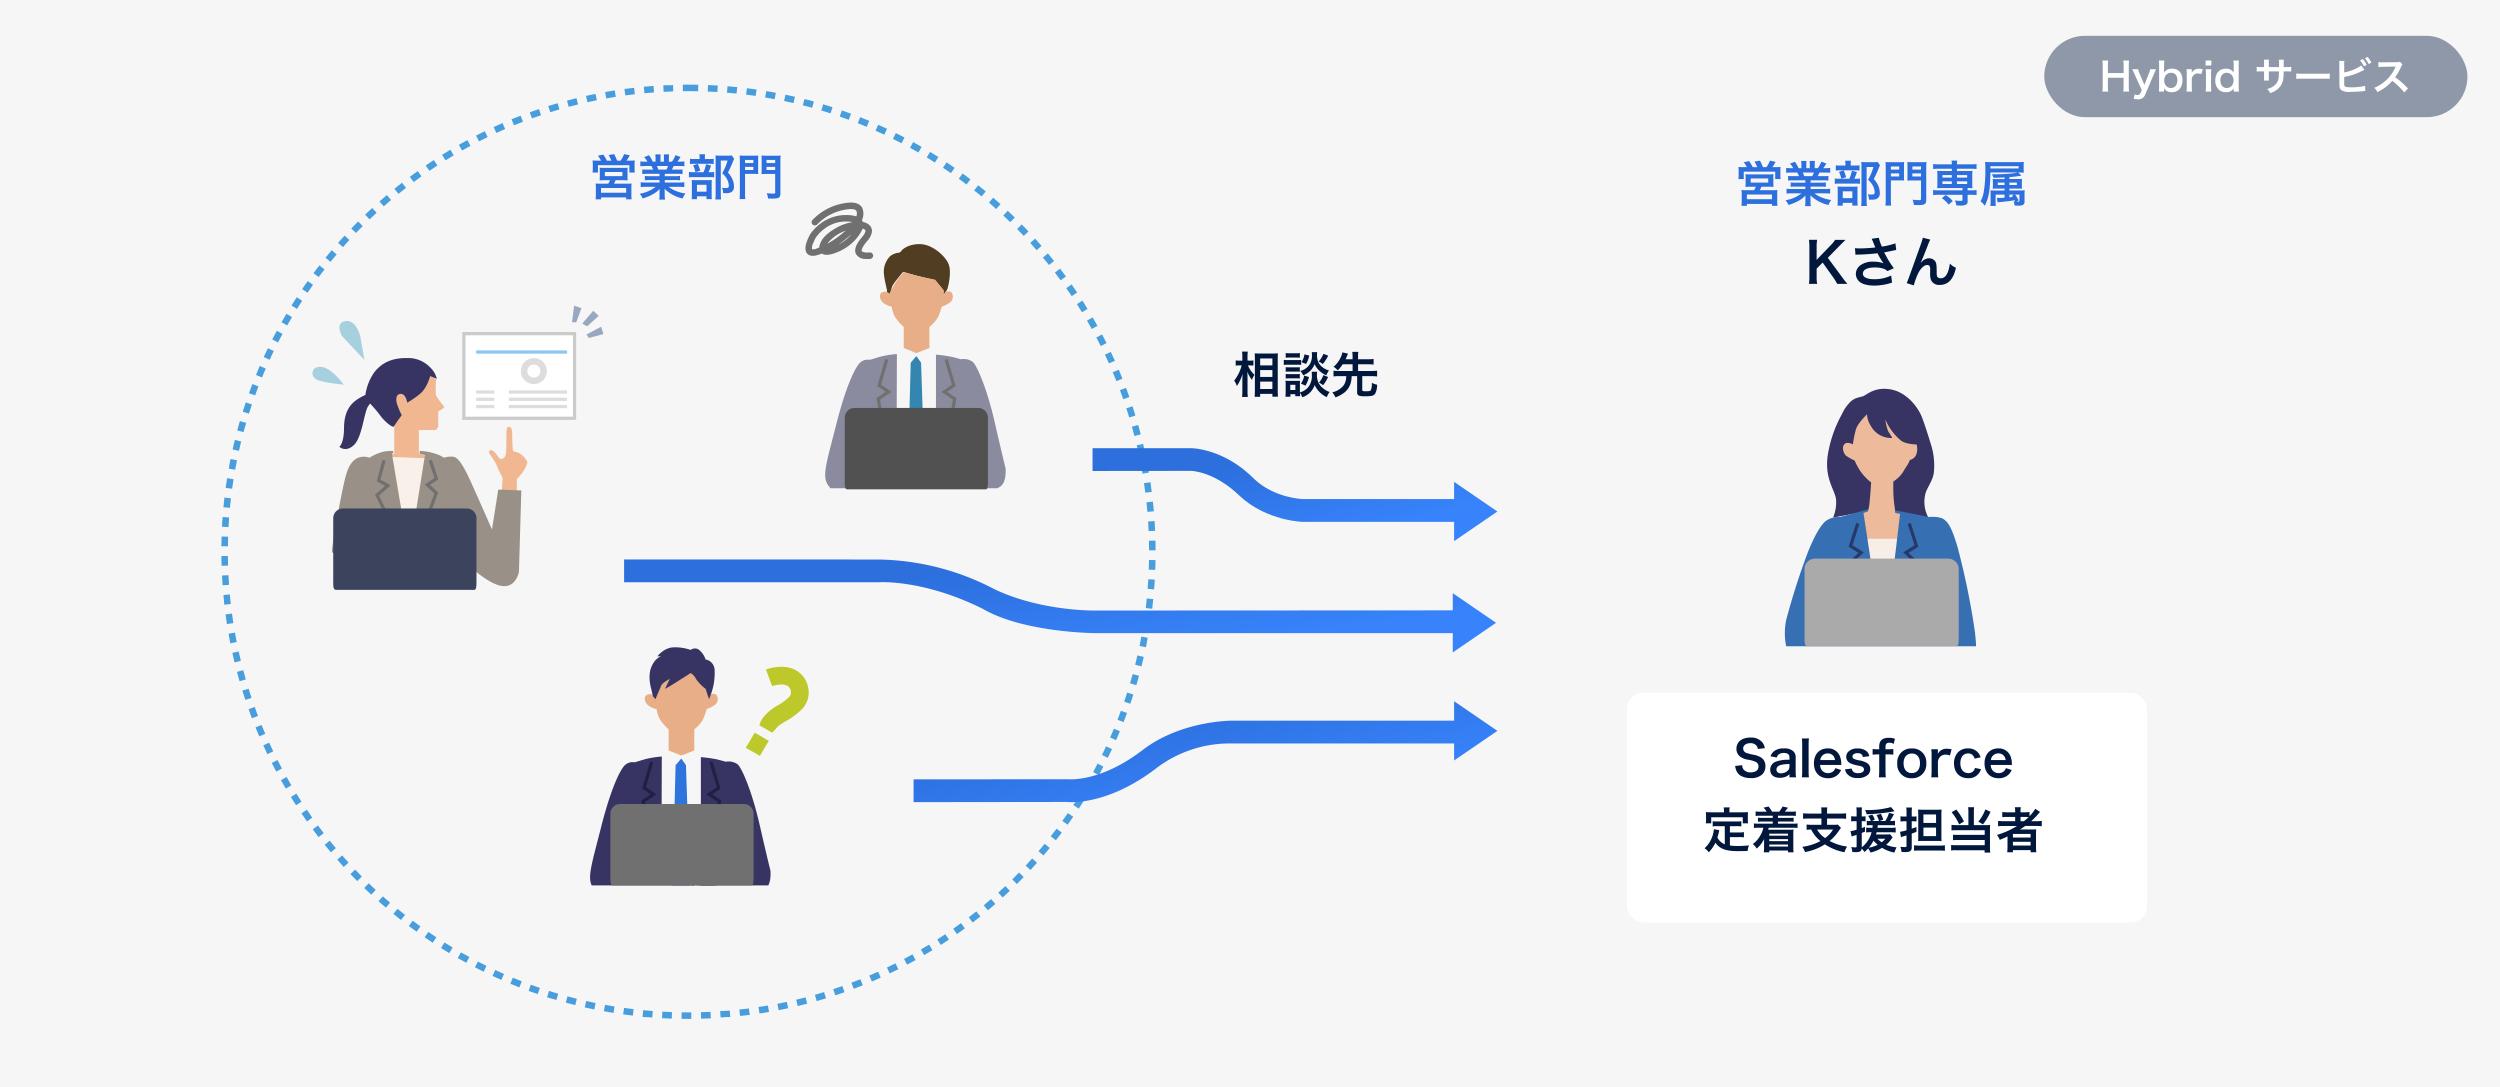 <svg xmlns="http://www.w3.org/2000/svg" xmlns:xlink="http://www.w3.org/1999/xlink" width="768" height="334" viewBox="0 0 768 334">
  <defs>
    <linearGradient id="linear-gradient" x1="0.794" y1="0.792" x2="0.216" y2="0.316" gradientUnits="objectBoundingBox">
      <stop offset="0" stop-color="#3883fb"/>
      <stop offset="1" stop-color="#2c6fdd"/>
    </linearGradient>
    <filter id="長方形_49" x="490.781" y="203.808" width="177.792" height="88.592" filterUnits="userSpaceOnUse">
      <feOffset dx="2" dy="2" input="SourceAlpha"/>
      <feGaussianBlur stdDeviation="3" result="blur"/>
      <feFlood flood-opacity="0.161"/>
      <feComposite operator="in" in2="blur"/>
      <feComposite in="SourceGraphic"/>
    </filter>
    <clipPath id="clip-path">
      <rect id="長方形_35" data-name="長方形 35" width="71" height="79" transform="translate(310 1341)" fill="#fff" stroke="#707070" stroke-width="1"/>
    </clipPath>
    <clipPath id="clip-path-2">
      <rect id="長方形_36" data-name="長方形 36" width="64" height="79" transform="translate(343 1222)" fill="#fff" stroke="#707070" stroke-width="1"/>
    </clipPath>
  </defs>
  <g id="グループ_97" data-name="グループ 97" transform="translate(1029 -1200)">
    <g id="グループ_96" data-name="グループ 96">
      <rect id="長方形_48" data-name="長方形 48" width="768" height="334" transform="translate(-1029 1200)" fill="#f6f6f6"/>
      <path id="パス_110" data-name="パス 110" d="M2.64-10.65c-.675,0-1.095-.015-1.59-.06a13.453,13.453,0,0,1,.06,1.365V-8.16a9.79,9.79,0,0,1-.075,1.17h1.65V-9.255h9.66V-6.99H14a9.462,9.462,0,0,1-.06-1.185v-1.2a11.281,11.281,0,0,1,.045-1.335,15.2,15.2,0,0,1-1.6.06h-.9c.285-.42.735-1.155.99-1.62l-1.74-.39A10.27,10.27,0,0,1,9.66-10.65H8.58a19.918,19.918,0,0,0-.915-1.995l-1.68.27a13.842,13.842,0,0,1,.84,1.725H5.445A13.964,13.964,0,0,0,4.32-12.51l-1.65.345a8.078,8.078,0,0,1,.96,1.515ZM6.4-4.635A6.034,6.034,0,0,1,5.85-3.57H3.375A11.419,11.419,0,0,1,1.98-3.63,11.441,11.441,0,0,1,2.055-2.2v1.95c0,.51-.03.975-.075,1.485H3.645V.645h7.7V1.23h1.695A9.756,9.756,0,0,1,12.96-.24V-2.19a11.312,11.312,0,0,1,.06-1.44,11.193,11.193,0,0,1-1.425.06H7.605a9.884,9.884,0,0,0,.51-1.065h2.13a15.492,15.492,0,0,1,1.575.06,9.527,9.527,0,0,1-.045-1.35V-7.3A7.6,7.6,0,0,1,11.82-8.49a7.744,7.744,0,0,1-1.1.06H4.335a8.3,8.3,0,0,1-1.14-.06,7.627,7.627,0,0,1,.06,1.14v1.425a10.465,10.465,0,0,1-.06,1.35,13.884,13.884,0,0,1,1.575-.06ZM4.815-7.17H10.2v1.275H4.815ZM3.645-2.25h7.71V-.8H3.645ZM21.6-6.6v.72H18.63a10.651,10.651,0,0,1-1.53-.075v1.35a10.779,10.779,0,0,1,1.53-.075H21.6v.75H17.625a13.924,13.924,0,0,1-1.8-.09v1.5a16.489,16.489,0,0,1,1.815-.09h2.79A10.783,10.783,0,0,1,15.525-.48,6.139,6.139,0,0,1,16.44.96,14.512,14.512,0,0,0,19.5-.3a8.343,8.343,0,0,0,2.16-1.65,10.1,10.1,0,0,0-.045,1.02v.72a11.2,11.2,0,0,1-.09,1.53H23.3A8.534,8.534,0,0,1,23.19-.2V-.93A10.267,10.267,0,0,0,23.145-2,11.7,11.7,0,0,0,28.71.975a5.94,5.94,0,0,1,.855-1.53,12.874,12.874,0,0,1-3.12-.855,7.787,7.787,0,0,1-2.04-1.2H27.42a16.2,16.2,0,0,1,1.8.09v-1.5a13.249,13.249,0,0,1-1.815.09H23.22v-.75h3.135a11.011,11.011,0,0,1,1.545.075v-1.35a10.882,10.882,0,0,1-1.545.075H23.22V-6.6h3.915a11.011,11.011,0,0,1,1.545.075V-7.95a13.794,13.794,0,0,1-1.545.06H25.4c.21-.375.27-.51.555-1.11h1.5c.735,0,1.32.03,1.785.075v-1.5a12.163,12.163,0,0,1-1.695.09h-.42c.33-.465.57-.84.93-1.44l-1.545-.57a8,8,0,0,1-1.08,2.01H24.48V-11.4a7.876,7.876,0,0,1,.075-1.17H22.92a10.683,10.683,0,0,1,.045,1.11v1.125H21.9V-11.46a10.1,10.1,0,0,1,.045-1.11H20.31a8.343,8.343,0,0,1,.075,1.17v1.065H19.53A10.6,10.6,0,0,0,18.375-12.3l-1.5.57a6.34,6.34,0,0,1,1.02,1.4h-.48a12.711,12.711,0,0,1-1.71-.09v1.5C16.185-8.97,16.755-9,17.49-9h1.62c.165.285.33.63.555,1.11H17.85a13.624,13.624,0,0,1-1.545-.06v1.425A11.142,11.142,0,0,1,17.85-6.6Zm-.345-1.29A9.575,9.575,0,0,0,20.805-9h3.42a8.748,8.748,0,0,1-.5,1.11Zm14.28-3.255v-.42a6.728,6.728,0,0,1,.075-1.05H33.825a5.265,5.265,0,0,1,.09,1.05v.42h-1.53a8.109,8.109,0,0,1-1.425-.075V-9.6a6.769,6.769,0,0,1,1.23-.075h4.8a6.446,6.446,0,0,1,1.26.075v-1.62a7.85,7.85,0,0,1-1.365.075Zm1.11,4.05A13.208,13.208,0,0,0,37.44-9.15L35.9-9.54a12.231,12.231,0,0,1-.78,2.445H32.16a9.576,9.576,0,0,1-1.515-.075v1.65a9.832,9.832,0,0,1,1.5-.075H37.17a7,7,0,0,1,1.215.075V-7.17a6.611,6.611,0,0,1-1.29.075ZM31.935-9.21a9.064,9.064,0,0,1,.7,2.1l1.485-.45a10.175,10.175,0,0,0-.78-2.1ZM33.1.315H36.03V1.17h1.65A7.533,7.533,0,0,1,37.62.045V-3.6a8.539,8.539,0,0,1,.045-1.11,8.1,8.1,0,0,1-1.1.045H32.7c-.555,0-.855-.015-1.2-.045.03.345.045.615.045,1.23V-.225a12.18,12.18,0,0,1-.06,1.41H33.1Zm0-3.54h2.94v2.1H33.1ZM43.8-12.255a5.77,5.77,0,0,1-1.185.075h-2.6a10.227,10.227,0,0,1-1.23-.06,11.443,11.443,0,0,1,.06,1.26V-.435a14.192,14.192,0,0,1-.09,1.71h1.77a10.349,10.349,0,0,1-.1-1.755V-10.695H42.51a16.548,16.548,0,0,1-1.65,3.93,6.119,6.119,0,0,1,1.56,1.95A4.437,4.437,0,0,1,42.9-2.88c0,.48-.24.645-.99.645a6.7,6.7,0,0,1-1.125-.09A3.533,3.533,0,0,1,41.13-.69a7.208,7.208,0,0,0,.75.03,4.009,4.009,0,0,0,1.53-.2A1.82,1.82,0,0,0,44.475-2.73a5.623,5.623,0,0,0-.42-2.085,6.723,6.723,0,0,0-1.44-2.175,31.063,31.063,0,0,0,1.62-3.57,4.927,4.927,0,0,1,.3-.66Zm4.08,5.67h2.685c.525,0,1.02.015,1.38.03A13.351,13.351,0,0,1,51.9-7.89v-2.94c0-.585.015-.975.045-1.4a12.674,12.674,0,0,1-1.53.06H47.76a13.327,13.327,0,0,1-1.53-.06,16.77,16.77,0,0,1,.06,1.695V-.7a14.493,14.493,0,0,1-.09,1.86h1.77A13.157,13.157,0,0,1,47.88-.69Zm0-4.275h2.55v.96H47.88Zm0,2.13h2.55v.945H47.88Zm10.86-1.815a13.352,13.352,0,0,1,.075-1.68,13.923,13.923,0,0,1-1.56.06h-2.79a13,13,0,0,1-1.53-.06c.03.465.045.885.045,1.4v2.94c0,.645-.015,1.02-.045,1.365.315-.03.84-.045,1.38-.045h2.82V-.9c0,.315-.105.375-.57.375A16.19,16.19,0,0,1,54.54-.66a5.537,5.537,0,0,1,.4,1.635c.615.015.96.03,1.23.03C58.335,1,58.74.735,58.74-.7Zm-4.26-.315h2.655v.96H54.48Zm0,2.13h2.655v.945H54.48Z" transform="translate(-848 1260)" fill="#2c6fdd"/>
      <path id="パス_112" data-name="パス 112" d="M7-7.8l3.638-3.723c.748-.765,1.309-1.309,1.8-1.8H9.231a8.367,8.367,0,0,1-1.326,1.649L3.57-7.174v-3.961a12.172,12.172,0,0,1,.153-2.193H1.207a14.021,14.021,0,0,1,.136,2.193v9.146A14.592,14.592,0,0,1,1.207.2H3.723A11.524,11.524,0,0,1,3.57-1.989v-2.5L5.423-6.341l3.383,4.76A15.972,15.972,0,0,1,9.877.2h3.145a23.1,23.1,0,0,1-1.7-2.159Zm8.5-.935a6.388,6.388,0,0,1,.748-.051A59.243,59.243,0,0,0,22.287-9.2,18.8,18.8,0,0,0,24.123-6.1a7.9,7.9,0,0,0-2.941-.51,6.5,6.5,0,0,0-4.335,1.224,3.307,3.307,0,0,0-1.224,2.533,3.171,3.171,0,0,0,1,2.295c.867.833,2.55,1.292,4.726,1.292a17.55,17.55,0,0,0,5.389-.918l-.272-2.176a11.812,11.812,0,0,1-5.117,1.139c-2.312,0-3.57-.612-3.57-1.717,0-1.207,1.36-1.9,3.672-1.9a8.52,8.52,0,0,1,2.686.391,3,3,0,0,1,1.173.731l1.972-.9c-.595-.8-1.343-1.9-1.8-2.686-.17-.306-.561-1.02-1.173-2.159q2.117-.408,2.5-.51c.578-.119.765-.17,1.207-.238l-.238-2.023a25.867,25.867,0,0,1-4.165,1,14.243,14.243,0,0,1-.935-2.72l-2.193.289c.085.136.816,1.938,1.1,2.686-1.054.136-3.315.289-4.59.289a11.655,11.655,0,0,1-1.649-.085Zm20.06,2.431c.374-.8,1.122-2.652,2.091-5.134a16.38,16.38,0,0,1,.833-1.955l-2.295-.578c-.119.7-.119.7-4.029,11.56-.544,1.479-.7,1.887-.935,2.38L33.422.68A19.5,19.5,0,0,1,34.85-3.213c.833-1.53,1.785-2.38,2.7-2.38a.842.842,0,0,1,.765.391,2.32,2.32,0,0,1,.136,1c0,.17,0,.578-.017,1.19v.17a4.927,4.927,0,0,0,.289,1.887A2.66,2.66,0,0,0,41.4.527c2.567,0,4.233-1.768,4.964-5.287a5.316,5.316,0,0,1-1.87-1.275,10.654,10.654,0,0,1-.646,2.7c-.493,1.19-1.224,1.819-2.125,1.819a1.428,1.428,0,0,1-.9-.238c-.306-.255-.374-.595-.374-1.819,0-1.955-.085-2.567-.425-3.111a2.3,2.3,0,0,0-1.9-.969,3.18,3.18,0,0,0-2.193,1l-.323.374Z" transform="translate(-474.5 1287)" fill="#02173c"/>
      <rect id="長方形_50" data-name="長方形 50" width="130" height="25" rx="12.5" transform="translate(-401 1211)" fill="#02173c" opacity="0.418"/>
      <path id="パス_115" data-name="パス 115" d="M7.272-9.408a9.054,9.054,0,0,1,.1,1.548v2.3H2.544V-7.872a9.835,9.835,0,0,1,.1-1.536H.852a9.144,9.144,0,0,1,.1,1.548V-1.4A9.054,9.054,0,0,1,.852.144H2.64a9.419,9.419,0,0,1-.1-1.548V-4.116H7.368V-1.4a9.144,9.144,0,0,1-.1,1.548H9.06a9.512,9.512,0,0,1-.1-1.548V-7.872a9.355,9.355,0,0,1,.1-1.536ZM12.948-.336,12.54.588a1,1,0,0,1-.936.6,1.992,1.992,0,0,1-.84-.2l-.276,1.368a6.2,6.2,0,0,0,1.26.144,2.127,2.127,0,0,0,2.208-1.332l2.736-6.42c.36-.84.576-1.332.648-1.488H15.552A7.177,7.177,0,0,1,15.1-5.328l-1.332,3.4L12.3-5.34a6.95,6.95,0,0,1-.456-1.4H10.02c.144.264.156.3.684,1.488Zm6.84.48V-.444c0-.144,0-.276-.012-.432A2.61,2.61,0,0,0,22.164.312a3.077,3.077,0,0,0,2.3-.864,3.923,3.923,0,0,0,.984-2.808c0-2.232-1.188-3.54-3.2-3.54a2.8,2.8,0,0,0-2.472,1.212c.012-.408.024-.708.024-.9v-1.2a12.231,12.231,0,0,1,.084-1.62H18.192A13.993,13.993,0,0,1,18.276-7.8v6.324a12.6,12.6,0,0,1-.084,1.62Zm4.1-3.5c0,1.452-.78,2.388-1.992,2.388a2.091,2.091,0,0,1-1.26-.444,2.5,2.5,0,0,1-.792-1.9,2.584,2.584,0,0,1,.588-1.668,2.141,2.141,0,0,1,1.632-.66C23.172-5.64,23.892-4.74,23.892-3.36Zm7.8-3.384a6.222,6.222,0,0,0-1.116-.132,2.3,2.3,0,0,0-2.256,1.26V-6.744H26.688a9.487,9.487,0,0,1,.084,1.56v3.768a13.162,13.162,0,0,1-.084,1.56H28.4a12.62,12.62,0,0,1-.084-1.56v-2.22a1.932,1.932,0,0,1,.492-1.2A1.713,1.713,0,0,1,30.2-5.424a3.584,3.584,0,0,1,1.068.192Zm.876-2.664v1.524h1.764V-9.408Zm0,2.664a9.863,9.863,0,0,1,.1,1.56v3.768a10.785,10.785,0,0,1-.1,1.56H34.32a12.055,12.055,0,0,1-.084-1.572V-5.172a10.786,10.786,0,0,1,.084-1.572ZM41.208.144h1.6a12.6,12.6,0,0,1-.084-1.62V-7.8A13.993,13.993,0,0,1,42.8-9.408H41.112a12.23,12.23,0,0,1,.084,1.62v1.2c0,.2,0,.432.012.516.012.24.012.24.012.384a3.056,3.056,0,0,0-.612-.66A2.848,2.848,0,0,0,38.784-6.9c-1.98,0-3.24,1.392-3.24,3.588A3.714,3.714,0,0,0,36.792-.3a3.051,3.051,0,0,0,2,.612A2.562,2.562,0,0,0,41.22-.876c-.012.156-.012.288-.012.432ZM37.1-3.3c0-1.428.744-2.34,1.908-2.34a2.2,2.2,0,0,1,1.56.672,2.492,2.492,0,0,1,.576,1.6,2.714,2.714,0,0,1-.468,1.608,2.007,2.007,0,0,1-1.608.792C37.872-.972,37.1-1.872,37.1-3.3Zm14.88-4.092V-8.628a6,6,0,0,1,.048-1.032H50.46a6.4,6.4,0,0,1,.06,1.068v1.2h-.708a8.518,8.518,0,0,1-1.56-.084v1.464a12.208,12.208,0,0,1,1.536-.06h.732V-4.3a7.9,7.9,0,0,1-.048,1.032h1.56a7.387,7.387,0,0,1-.048-1.008v-1.8h3.108c-.024.828-.024,1.116-.048,1.392A3.747,3.747,0,0,1,53.772-1.8,5.573,5.573,0,0,1,51.48-.66a3.565,3.565,0,0,1,.9,1.272,6.67,6.67,0,0,0,2.34-1.26,4.806,4.806,0,0,0,1.728-3.444,14.547,14.547,0,0,0,.084-1.98h.8a12.208,12.208,0,0,1,1.536.06V-7.476a8.518,8.518,0,0,1-1.56.084h-.768c.012-.72.012-.72.012-1.452a4.432,4.432,0,0,1,.048-.8H55.056a7.648,7.648,0,0,1,.06,1.332v.384l-.012.54Zm8.424,3.624a13.174,13.174,0,0,1,1.956-.06h6.372a13.174,13.174,0,0,1,1.956.06V-5.436a11.785,11.785,0,0,1-1.944.084h-6.4a11.785,11.785,0,0,1-1.944-.084Zm14.736-4.4a6.091,6.091,0,0,1,.06-1.116H73.6a6.339,6.339,0,0,1,.048,1.1l.012,5.568a9.041,9.041,0,0,0,.036,1.1A1.659,1.659,0,0,0,74.28-.288a4.8,4.8,0,0,0,2.808.516c.732,0,2.244-.072,2.952-.144,1.272-.12,1.332-.132,1.584-.132l-.072-1.6a7.09,7.09,0,0,1-1.368.288,22.63,22.63,0,0,1-2.784.192c-1.164,0-1.848-.1-2.052-.312-.168-.168-.216-.444-.216-1.14a.8.8,0,0,1,.012-.156V-4.356a20.317,20.317,0,0,0,5.124-1.656c.636-.312,1-.48,1.08-.516l-.96-1.356a14.12,14.12,0,0,1-5.244,2.136Zm4.848-1.3A7.675,7.675,0,0,1,81.18-7.632l.864-.4a7.63,7.63,0,0,0-1.2-1.824Zm3.5.708A7.06,7.06,0,0,0,82.32-10.5l-.828.384a8.93,8.93,0,0,1,1.152,1.788ZM94.752-.852C93.3-2.256,93.3-2.256,93-2.52a18.6,18.6,0,0,0-2.22-1.74,15.893,15.893,0,0,0,1.872-3.312,2.308,2.308,0,0,1,.384-.648l-.792-.816a2.6,2.6,0,0,1-1.068.132l-4.224.06h-.288a5.251,5.251,0,0,1-1.056-.072l.048,1.536a9.457,9.457,0,0,1,1.308-.1c3.78-.06,3.78-.06,3.972-.072l-.132.312a11.567,11.567,0,0,1-4.032,4.884,9.907,9.907,0,0,1-2.4,1.32A4.814,4.814,0,0,1,85.344.3a14.261,14.261,0,0,0,4.572-3.468A23.068,23.068,0,0,1,93.6.4Z" transform="translate(-384 1228)" fill="#fff"/>
      <path id="楕円形_16" data-name="楕円形 16" d="M143.5,0h.409c.715,0,1.426.009,2.139.022h.153l.3.006-.041,2c-.981-.02-1.977-.03-2.96-.03V0Zm6,.123q1.5.062,3,.154l-.123,2c-.979-.061-1.973-.112-2.955-.152Zm5.988.37q1.052.087,2.1.189h0l.037,0,.018,0,.058.006.02,0,.751.076-.206,1.989c-.976-.1-1.967-.194-2.945-.274Zm5.966.619.376.047.013,0,.035,0,.032,0,.014,0,.04.005h0q1.039.133,2.073.282l.022,0,.022,0,.034,0,.015,0,.047.007h0l.244.035-.289,1.979c-.971-.142-1.957-.275-2.932-.4Zm5.937.868q1.482.248,2.954.527l-.372,1.965c-.964-.182-1.944-.357-2.912-.52Zm5.9,1.116q.454.1.906.194l.017,0,.029.006.022,0,.025.006.031.007.019,0,.1.023h0l.052.011h.005l.049.011h0l.052.011h0l.758.17.009,0,.042.01.013,0,.036.008.018,0,.031.007.021,0h0l.134.031h0l.547.126-.454,1.948c-.956-.223-1.927-.439-2.887-.641Zm5.842,1.362.011,0,.018,0,.033.008.019,0,.032.008.019,0,.039.01.011,0,.048.012.023.006.027.007.025.006.025.007.024.006.029.007.021.005.029.007.021.006.047.012.016,0,.034.009.023.006.026.007.024.006.025.007.025.006.028.007.02.005.032.008.03.008.036.009.026.007.022.006.028.007.022.006.029.008.018,0,.031.008.017,0,.032.008h0l.083.022.006,0,.035.009.014,0,.033.009.016,0,.032.008.016,0,.034.009.007,0,.12.032.012,0,.036.01.011,0,.037.01.009,0,.039.01h0l.221.059h0q.542.146,1.082.3l-.536,1.927c-.945-.263-1.907-.519-2.857-.762Zm5.779,1.607c.458.138.91.276,1.367.419h0l.049.015h0l.05.016h0l.1.032.013,0,.035.011.02.006.027.008.024.008.023.007.026.008.021.007.109.035.008,0,.036.011.012,0,.035.011.011,0,.038.012h0l.218.069h0l.041.013h0l.042.014h0l.173.055.007,0,.037.012.01,0,.035.011.013,0,.034.011.013,0,.1.032.029.009.018.006.032.01.016.005.017.005-.617,1.9c-.934-.3-1.884-.6-2.824-.882l.576-1.915Zm5.708,1.85c.947.329,1.885.666,2.823,1.014l-.7,1.875c-.92-.342-1.857-.678-2.784-1ZM196.243,10l.484.192.01,0,.035.014.028.011.015.006.037.015h0q.845.339,1.685.688l.006,0,.02.008.032.013.009,0,.045.019h0l.369.154-.774,1.844c-.9-.38-1.826-.756-2.739-1.117Zm5.531,2.323c.361.161.718.321,1.077.485l.008,0,.038.017.014.006.031.014.02.009.026.012.021.01.022.01.154.07h0q.617.283,1.232.571h0l.037.017.012.006.029.014.007,0-.851,1.81c-.888-.418-1.793-.832-2.69-1.231l.813-1.827Zm5.429,2.553q.475.236.948.475h0l.19.1.012.006.034.017.015.008.029.015.019.01.027.014.018.009.029.015.016.008.038.019.026.013.024.013.023.012.022.011.023.012.023.012.022.011.023.012.022.011.025.013.02.01.091.047.007,0,.041.021.006,0,.041.021.006,0c.286.147.567.293.851.441l-.926,1.773c-.87-.455-1.757-.906-2.636-1.343l.889-1.792Zm5.317,2.779.187.1,0,0,.037.02.013.007.026.014q1.181.652,2.347,1.326l-1,1.732c-.85-.491-1.717-.979-2.577-1.452Zm5.2,3q1.284.777,2.55,1.581L219.2,23.927c-.829-.526-1.675-1.05-2.514-1.558Zm5.066,3.214q.891.592,1.773,1.2l.019.013.019.013.025.017.015.01.032.022.008.006.039.027h0l.55.38L224.123,27.2c-.806-.56-1.63-1.119-2.447-1.662Zm4.928,3.422q1.178.855,2.335,1.732l.021.016.017.013.028.021.008.006-1.208,1.594c-.782-.593-1.582-1.186-2.376-1.763Zm4.781,3.625q1.176.931,2.333,1.886l-1.274,1.542c-.757-.625-1.531-1.251-2.3-1.86Zm4.626,3.821.25.216.015.013.023.02.021.018.016.014.022.019.015.013.024.021.012.01.026.022.01.009.128.112.007.007.029.025.008.007.029.025.009.008.028.025.008.007.028.025.008.007.093.082.007.006.022.02.017.015.021.018.017.014.021.018.018.015.02.018.021.019.015.013.03.027.008.007.039.035h0l.039.034,0,0,.037.032h0l.038.034,0,0q.535.471,1.066.949l-1.337,1.488c-.73-.656-1.478-1.314-2.221-1.954l1.305-1.515Zm4.463,4.01q1.095,1.025,2.168,2.074l-1.4,1.431c-.7-.686-1.422-1.374-2.138-2.045l1.367-1.46Zm4.293,4.192.043.044h0l.033.033.009.009.025.026.012.013.02.021.018.018.011.012q.471.481.937.966h0l.158.165,0,0,.022.023.015.016.018.018.017.018.017.018.021.022.012.013.027.028.008.008c.217.227.435.457.65.685L246.5,46.474c-.673-.714-1.363-1.432-2.051-2.132Zm4.115,4.366.438.486,0,0,.027.03.008.009.022.025.015.017.018.02.021.024.011.013.034.038.007.008.029.033,0,.005.03.034,0,.006.032.036,0,0c.239.268.475.535.711.8h0l.032.037,0,.005.033.038h0l.034.039,0,0,.033.038.018.02.014.016.023.026.009.01.027.031,0,0,.338.388-1.511,1.31c-.643-.742-1.3-1.487-1.961-2.215Zm3.93,4.534q.959,1.153,1.893,2.327l-1.564,1.246c-.611-.768-1.24-1.54-1.867-2.295Zm3.738,4.693q.313.41.622.822h0l.112.15h0l.022.029.008.011.019.025.012.017.018.024.011.015.018.025.013.018.016.021.021.028.009.012.03.041.007.01.023.03.011.015.02.027.009.013.022.029.009.013.022.029.009.012.023.03.008.011.061.083.005.007.026.035.008.011.022.029.01.014.021.028.01.014.02.027.011.015.021.028.009.013.03.04.008.011.021.029.015.02.015.021.016.021.014.019.016.022.013.018.018.024.009.013.021.028,0,.006.274.373-1.615,1.18c-.579-.792-1.174-1.59-1.77-2.37Zm3.539,4.845c.572.818,1.138,1.646,1.693,2.477l-1.663,1.111c-.545-.816-1.107-1.638-1.669-2.442l1.639-1.146Zm3.334,4.988c.254.4.51.8.76,1.2l0,0,.026.041,0,.006.026.041,0,0,.112.18,0,.006.023.037.006.009.023.037,0,.006.025.041,0,0,.112.181,0,0,.027.043h0c.144.234.285.462.428.7l-1.708,1.041c-.511-.838-1.038-1.682-1.566-2.51l1.686-1.077Zm3.123,5.123c.5.866.995,1.732,1.48,2.609l-1.75.969c-.475-.859-.967-1.724-1.46-2.573Zm2.906,5.249q.6,1.137,1.178,2.286l0,.008.014.028.011.021.01.02.014.029.007.015.131.262-1.789.895c-.439-.878-.893-1.763-1.35-2.632ZM273.24,82.1c.427.9.847,1.812,1.257,2.724l-1.825.819c-.4-.9-.818-1.8-1.239-2.686Zm2.455,5.474.164.388h0l.018.043h0l.067.16.007.016.012.028.007.018.012.028.008.02.011.027.008.019.012.028.006.015.028.067,0,.006.014.034,0,.012.013.032.006.015.013.032,0,.011.015.035,0,.007q.348.841.686,1.687v0l.012.031,0,.011-1.858.741c-.364-.911-.742-1.832-1.125-2.736Zm2.223,5.573c.131.351.264.708.393,1.06v0l.016.044.007.018.011.03.008.022.008.022.01.028.005.014q.287.788.565,1.58l-1.887.662c-.325-.926-.664-1.862-1.009-2.781l1.873-.7Zm1.987,5.662c.311.95.611,1.9.9,2.86l-1.913.582c-.286-.939-.585-1.888-.891-2.82l1.9-.622Zm1.746,5.739c.239.848.468,1.692.691,2.546l0,.008.011.04,0,.016.008.031.006.023.006.022.055.21-1.936.5c-.246-.95-.505-1.911-.771-2.855l1.925-.542Zm1.5,5.808v0l.01.041h0q.193.819.377,1.642v0l.009.041,0,.009.009.039v.007l.026.117,0,.018.006.026.006.025.005.023.007.03,0,.02.008.038,0,.01c.061.277.122.556.181.833l-1.956.419c-.206-.96-.424-1.931-.65-2.886Zm1.257,5.867q.283,1.47.536,2.952l-1.971.337c-.165-.968-.343-1.947-.528-2.911l1.964-.378Zm1.01,5.915q.045.3.088.6v0l.005.037,0,.018,0,.029,0,.032,0,.017.016.108h0q.152,1.061.288,2.128l-1.984.254c-.125-.974-.261-1.959-.406-2.929Zm.761,5.95q.159,1.489.287,2.986l-1.993.171c-.084-.978-.179-1.969-.283-2.944Zm.513,5.978q.1,1.494.163,3l-2,.088c-.043-.982-.1-1.976-.161-2.955Zm.265,6c.01.409.018.823.024,1.232v0c0,.019,0,.029,0,.048v.052q0,.009,0,.018v.04c0,.014,0,.027,0,.041v.018c0,.012,0,.024,0,.036v.055s0,0,0,0q.009.726.012,1.454l-2,.006c0-.982-.016-1.978-.039-2.958Zm-1.982,5.967,2,.035q-.026,1.5-.083,3l-2-.076C284.933,148.009,284.961,147.014,284.978,146.031Zm-.226,5.913,2,.117q-.088,1.5-.207,2.992l-1.994-.159C284.626,153.917,284.695,152.925,284.752,151.944Zm-.47,5.9,1.99.2q-.054.535-.112,1.068v.008l0,.033,0,.023,0,.026,0,.033,0,.016q-.1.888-.2,1.774l-1.985-.242C284.074,159.807,284.184,158.818,284.282,157.841Zm-.715,5.873,1.98.283q-.141.984-.3,1.966v.006l-.007.046,0,.01-.007.046v.008l-.008.053,0,.01-.006.039,0,.026,0,.023-.005.032,0,.015-.006.037v.007q-.051.321-.1.642l-1.973-.325C283.277,165.67,283.428,164.686,283.567,163.714Zm-.96,5.838,1.966.366-.006.03v0c-.065.349-.131.695-.2,1.042v0l-.009.049v.006l-.009.045,0,.009-.021.106v.006l-.009.044,0,.017-.007.034,0,.019-.007.033,0,.018-.007.034,0,.018-.009.048-.006.028,0,.02-.006.031,0,.019-.006.032,0,.016-.007.034,0,.011-.034.169,0,.009-.008.039,0,.008-.008.041v0l-.036.178v0l-.009.042v0l-.009.044h0l-.037.182h0l-.009.042v.007l-.008.038,0,.013-.008.037v0l-.025.119,0,.023,0,.024-.006.028,0,.022-.007.035,0,.014-.011.054-1.958-.407C282.235,171.494,282.428,170.517,282.607,169.552Zm-1.2,5.791,1.949.448-.026.115v0l-.011.049v.005l-.01.045,0,.009-.011.049-.007.032,0,.015-.008.035,0,.013-.009.04v0q-.293,1.256-.607,2.5l-1.939-.489C280.95,177.267,281.183,176.3,281.4,175.343Zm-1.447,5.735,1.929.53c-.093.338-.188.678-.283,1.015v0l-.012.044,0,.011-.011.039,0,.014-.009.032-.015.051,0,.011-.01.037,0,.01-.012.041v0q-.225.788-.458,1.573l-1.917-.57C279.423,182.982,279.7,182.025,279.957,181.078Zm-1.687,5.671,1.9.611c-.165.516-.332,1.026-.5,1.539h0q-.1.287-.192.573h0l-.017.049v0l-.069.2,0,.014-.012.034-.006.017-.011.031-.006.019-.01.028-.008.023,0,.013-.1.3-1.891-.651C277.656,188.628,277.97,187.683,278.269,186.749Zm-1.924,5.594,1.877.69c-.115.313-.23.623-.348.935l0,.009-.014.037-.006.017-.01.028-.009.023-.008.022-.01.028h0q-.323.855-.656,1.705l-1.862-.73C275.653,194.194,276.006,193.263,276.345,192.342Zm-2.158,5.507,1.846.769q-.252.606-.51,1.21h0l-.069.161-.006.013-.011.026-.009.021-.01.023-.011.026-.008.02-.013.03-.007.017-.017.038,0,.008-.064.148v0l-.021.048h0c-.079.184-.159.366-.239.55v0l-.021.048v0l-.02.046,0,.005-.02.046v0l-.042.1-.008.018-.012.027-.011.026-.008.019-.014.032,0,.008-.017.039-1.83-.807C273.417,199.67,273.809,198.756,274.186,197.85Zm-2.388,5.412,1.812.846c-.424.909-.855,1.807-1.3,2.705l-1.794-.884C270.953,205.048,271.384,204.151,271.8,203.261Zm-2.614,5.307,1.775.921,0,.007-.01.02-.014.027-.009.017-.016.031-.007.013-.022.043h0q-.363.7-.734,1.392h0l-.024.045,0,0-.023.044,0,0-.076.141,0,0-.022.04-.006.012-.018.033-.007.013-.017.032-.007.014-.019.035-.005.01-.02.037,0,.009-.024.044-.01.019-.013.025-.012.022-.012.022-.013.024-.01.019-.014.026-.01.018-.014.027-.008.015-.059.109,0,0-.018.034-.006.01-.016.03-.008.014-.016.03-.007.013-.016.03-.007.013-.039.072-1.756-.958C268.266,210.319,268.733,209.44,269.185,208.569Zm-2.834,5.193,1.735.995q-.408.712-.824,1.418v0l-.021.036,0,.008-.02.034,0,.007-.02.034,0,.008-.086.146-.007.013-.017.028-.009.014-.016.027-.01.017-.016.027-.008.014-.017.029-.006.01-.064.107,0,.006-.02.034,0,.008-.021.035,0,.005-.022.036,0,0-.288.48-1.714-1.031C265.359,215.472,265.863,214.613,266.351,213.762Zm-3.049,5.07,1.692,1.066-.107.17,0,.006-.023.037-.006.01-.023.036,0,.008-.026.041,0,0-.085.134,0,.007-.023.036-.007.01-.022.034-.006.01-.022.035-.006.009-.085.134h0l-.027.042,0,.007-.024.038,0,.006-.024.038,0,.007q-.535.836-1.081,1.663l-1.669-1.1C262.24,220.5,262.779,219.662,263.3,218.832Zm-3.258,4.938,1.646,1.136c-.386.559-.772,1.11-1.165,1.663l0,0-.029.041h0c-.177.249-.353.495-.532.742l-1.622-1.17C258.914,225.391,259.487,224.578,260.045,223.77Zm-3.461,4.8,1.6,1.2h0q-.549.729-1.107,1.451l0,0-.024.031-.009.012-.019.025-.016.02-.014.018c-.212.273-.423.544-.637.816l-1.572-1.237C255.386,230.141,255.993,229.352,256.584,228.568Zm-3.658,4.65,1.546,1.269-.067.081-.007.009-.024.029-.012.014-.02.024-.015.018-.015.018-.019.023-.009.011q-.636.771-1.282,1.533l-.005.006-.023.027-.011.013-.02.023-.015.017-.017.02-.02.024-.012.014-.337.4-1.519-1.3C251.664,234.74,252.3,233.977,252.926,233.219Zm-3.848,4.494,1.492,1.332-.008.009-.019.021-.019.021-.013.014-.141.157h0c-.24.267-.478.531-.719.8l-.006.007-.029.032-.008.008-.026.029-.01.011-.025.027-.01.011-.023.025-.012.013-.015.017-.043.047-.006.007-.026.029-.006.007-.027.029-.005.006-.029.032h0q-.4.432-.794.86l-1.464-1.363C247.753,239.18,248.424,238.445,249.078,237.713Zm-4.032,4.33,1.435,1.393q-.581.6-1.168,1.19l0,0-.032.032-.007.007-.031.032-.005.005-.036.036-.015.015-.021.021-.022.022-.011.011-.026.026-.008.008-.027.027-.005.005-.495.493h0l-.033.032h0l-.032.032,0,0-.078.077-.022.022-.01.01-.021.02-1.406-1.422C243.662,243.454,244.362,242.747,245.046,242.043Zm-4.208,4.159,1.376,1.451c-.241.228-.479.453-.721.679l-.013.012-.023.021-.019.018-.015.014-.024.022-.01.01-.028.027h0q-.5.462-1,.92l-.005,0-.028.025-.012.011-.022.02-.025.023-.01.009-.247.225-1.346-1.48C239.4,247.555,240.126,246.877,240.838,246.2Zm-4.377,3.981,1.315,1.507-.608.528-.006,0-.03.026-.02.017-.014.012-.027.023-.008.007q-.757.652-1.524,1.293l-.01.008-.017.014-.018.015-1.283-1.534C234.964,251.474,235.721,250.828,236.461,250.183Zm-4.539,3.8,1.251,1.561-.008.007-.024.019-.014.012-.025.02-.015.012-.023.018-.037.03-.017.014-.022.018-.019.015-.02.016-.02.016-.021.016-.018.014-.021.017-.02.016-.018.014-.021.017-.015.012-.049.039-.012.009-.026.021-.012.009-.026.021-.013.01-.025.02-.013.01-.026.021-.013.01-.027.021-.006,0q-.677.537-1.361,1.065h0l-.036.028,0,0-.034.026-.011.008-.038.029-.03.023h0l-.041.032h0l-.177.136-1.218-1.586C230.373,255.206,231.156,254.592,231.922,253.978Zm-4.693,3.6,1.185,1.611c-.807.593-1.615,1.175-2.435,1.752l-1.151-1.636C225.63,258.743,226.438,258.162,227.229,257.581Zm-4.839,3.4,1.116,1.659-.614.411-.009.006-.019.013-.024.016-.018.012-.027.018-.014.009-.032.021-.01.007-.039.026,0,0q-.7.463-1.4.916h0l-.042.027,0,0-.038.025-.008,0-.043.027h0l-.045.029,0,0-.038.025-.016.011-.025.016-.022.014-.012.008-1.082-1.682C220.744,262.08,221.576,261.533,222.39,260.985Zm-4.977,3.2,1.046,1.7-.064.039-.018.011-.021.013-.023.014-.018.011-.028.017-.016.01-.031.019-.012.007-.039.024,0,0-.137.084h0l-.044.027,0,0-.042.026,0,0-.044.027h0l-.183.111-.005,0-.039.024-.007,0-.039.024-.006,0-.041.025,0,0-.09.054-.011.007-.03.018-.021.013-.021.013-.024.015-.017.01-.027.016-.014.008-.03.018h0q-.7.422-1.41.836l-1.01-1.726C215.724,265.21,216.577,264.7,217.414,264.185Zm-5.106,2.989.974,1.747q-.8.445-1.6.88h0l-.037.02-.008,0-.035.019-.008,0-.035.019-.008,0-.063.034-.013.007-.017.009-.028.015-.017.009-.03.016-.014.008-.034.018-.01.005-.042.023h0l-.632.337-.937-1.767C210.577,268.127,211.451,267.651,212.308,267.173Zm-5.226,2.772.9,1.786-.541.271,0,0-.035.018-.01,0-.032.016-.013.007-.03.015-.016.008-.03.015h0l-.06.03-.025.012-.018.009-.029.015-.017.009-.029.014-.017.009-.032.016-.013.006-.041.02,0,0-.1.047h0l-.046.023h0l-.045.022,0,0-.045.022,0,0-.242.119h0l-.046.023h0l-.242.118,0,0-.044.021-.005,0-.043.021-.006,0-.144.07h0l-.042.02-.014.007-.033.016-.016.008-.028.014-.019.009-.026.013-.021.01-.017.008-.1.05-.011.005-.034.016-.009,0-.037.018,0,0-.252.12-.862-1.8C205.312,270.825,206.206,270.387,207.082,269.945Zm-5.338,2.55.824,1.822q-1.1.5-2.207.976h0l-.046.02,0,0-.048.021h0l-.1.042-.017.007-.028.012-.022.01-.023.01-.026.011-.018.008-.03.013-.011,0-.164.07-.786-1.839C199.939,273.3,200.851,272.9,201.745,272.5Zm-5.44,2.324.747,1.855q-.607.244-1.216.483l0,0-.04.016,0,0-.041.016h0l-.216.084h0l-.04.016-.005,0q-.61.237-1.223.469l-.708-1.871C194.467,275.547,195.394,275.186,196.3,274.819Zm-5.534,2.093.668,1.885q-1.146.406-2.3.793l-.005,0-.04.013-.006,0-.039.013-.009,0-.059.02-.025.008-.021.007-.028.009-.02.007-.033.011-.014,0-.042.014-.006,0-.191.063-.628-1.9C188.9,277.562,189.846,277.24,190.771,276.912Zm-5.615,1.858.588,1.912c-.558.172-1.121.341-1.682.506h0l-.049.014h0l-.105.031h0l-.046.013-.019.006-.03.009-.022.006-.026.008-.026.008-.02.006-.03.009-.008,0-.126.037h0l-.041.012-.006,0-.042.012h0l-.267.077h0l-.042.012h0l-.17.049-.01,0-.032.009-.018.005-.028.008-.01,0-.548-1.924C183.264,279.34,184.218,279.058,185.156,278.77Zm-5.689,1.619.507,1.935c-.849.223-1.693.435-2.548.643l-.022.005-.024.006-.037.009-.008,0-.271.065-.466-1.945C177.552,280.88,178.518,280.638,179.467,280.389Zm-5.753,1.379.425,1.954q-1.464.318-2.939.607l-.384-1.963C171.78,282.177,172.755,281.976,173.714,281.767Zm-5.807,1.136.343,1.97c-.484.084-.965.165-1.451.245h0l-.054.009h0l-.219.036h-.005l-.049.008h-.006l-.164.026h0l-.05.008-.01,0-.046.007h-.008l-.163.026h0l-.049.008h-.01l-.044.007-.011,0-.047.007h-.006l-.054.008h-.005l-.047.007-.017,0-.033.005-.021,0-.03,0-.024,0-.023,0-.029,0-.011,0-.078.012h0l-.041.006h-.008l-.043.007h0l-.091.014-.3-1.977C165.959,283.231,166.941,283.071,167.908,282.9Zm-5.847.891.26,1.983-.457.059-.013,0-.034,0-.019,0-.03,0-.029,0-.021,0-.052.007h-.007l-.047.006H161.6l-.048.006h-.007l-.782.1h0l-.052.006h0l-.162.019-.015,0-.036,0-.021,0-.029,0-.027,0-.018,0-.124.014h0q-.466.054-.932.105l-.218-1.988C160.1,284.04,161.088,283.921,162.06,283.794Zm-5.881.646.177,1.992-.05,0-.017,0-.034,0-.051,0-.027,0-.025,0-.028,0-.022,0-.057,0-.019,0-.031,0-.021,0-.031,0-.018,0-.033,0-.018,0-.108.009-.023,0-.028,0-.024,0-.028,0-.025,0-.055,0-.04,0-.031,0-.052,0-.055,0-.02,0-.039,0h-.013l-.054,0h0l-.053,0h-.01l-.045,0h-.01l-.05,0h0c-.578.046-1.163.09-1.743.129l-.135-2C154.21,284.6,155.2,284.526,156.18,284.44Zm-5.9.4.094,2-.137.006h-.01l-.067,0-.073,0-.057,0-.059,0h0l-.746.031h0l-.166.006-.051,0h-.09q-.769.028-1.539.049l-.053-2C148.3,284.923,149.3,284.887,150.275,284.841Zm-8.877.144c.7.01,1.4.015,2.1.015l.861,0,.012,2-.709,0h-.9l-.864-.007h0l-.262,0h-.161l-.109,0Zm-5.913-.208c.979.055,1.974.1,2.955.134l-.07,2q-1.149-.04-2.293-.1h0l-.036,0h-.048l-.033,0h-.016l-.567-.031Zm-5.9-.452c.976.1,1.968.182,2.947.257l-.153,1.994q-.608-.047-1.214-.1h0l-.038,0-.048,0-.019,0-.031,0-.023,0-.035,0-.042,0h-.017l-.037,0-.018,0-.036,0H130.8l-.041,0h-.011l-.108-.01h-.01l-.045,0h-.011l-.046,0h-.007l-.165-.015h-.007l-.047,0h-.011l-.045,0h-.009l-.108-.01h-.01l-.041,0-.051,0-.05,0-.027,0-.017,0-.077-.007h0l-.043,0h0l-.044,0h0l-.372-.036Zm-5.876-.7c.972.136,1.959.264,2.934.379l-.236,1.986c-.994-.118-1.988-.247-2.976-.385Zm-5.84-.942c.965.177,1.946.345,2.915.5l-.319,1.974q-1.483-.239-2.956-.509Zm-5.794-1.186c.957.217,1.929.427,2.891.624l-.4,1.959-.032-.007-.011,0-.052-.011h-.007l-.044-.009-.016,0-.035-.007-.019,0-.035-.007-.016,0-.039-.008-.013,0-.1-.021-.012,0-.041-.009-.011,0-.043-.009-.009,0q-1.2-.251-2.4-.522Zm-5.74-1.429c.947.257,1.911.508,2.863.745l-.483,1.941c-.323-.081-.647-.162-.97-.245h0l-.045-.012-.013,0-.033-.009-.021-.005-.025-.006q-.9-.232-1.793-.474Zm-5.675-1.67c.935.3,1.887.588,2.829.865l-.565,1.919-.2-.058h0l-.047-.014-.01,0-.039-.012-.013,0-.04-.012-.011,0-.04-.012-.037-.011-.018-.005-.03-.009-.018-.005-.03-.009-.019-.006-.03-.009-.014,0L102.3,281h0l-.126-.038-.008,0-.037-.011-.01,0-.036-.011-.012,0-.034-.01-.014,0-.034-.01h0l-.077-.023-.013,0-.027-.008-.023-.007-.024-.007-.025-.008-.024-.007-.026-.008-.023-.007-.031-.009-.018-.005-.048-.015-.01,0-.04-.012-.014,0-.038-.011-.013,0-.039-.012-.012,0-.043-.013-.007,0-.153-.047-.01,0-.041-.013-.01,0-.043-.013-.008,0-.048-.015h0l-.1-.032-.011,0-.038-.012-.019-.006-.029-.009-.024-.007-.022-.007-.029-.009-.014,0-.748-.235Zm-5.6-1.907c.922.336,1.861.667,2.79.983l-.645,1.893-.56-.192,0,0-.049-.017h0l-.1-.035-.014,0-.033-.011-.023-.008-.025-.009-.024-.008-.024-.008-.025-.009-.023-.008-.026-.009-.005,0-.074-.026-.011,0-.029-.01-.02-.007-.028-.01-.019-.007-.029-.01-.018-.006-.03-.01-.019-.007-.028-.01-.028-.01-.042-.015-.022-.008-.025-.009-.023-.008-.024-.008-.027-.01-.02-.007-.03-.011-.018-.006-.043-.015,0,0-.05-.018-.005,0-.044-.016-.01,0-.04-.014-.011,0-.042-.015-.007,0-.047-.017h0l-.2-.073,0,0-.048-.017h0l-.153-.055h0l-.046-.017-.007,0-.041-.015-.012,0-.036-.013-.015-.005-.032-.012-.018-.007-.043-.015-.034-.012-.015-.005-.037-.013-.009,0-.041-.015h0l-.219-.08Zm-5.514-2.141c.907.374,1.831.744,2.746,1.1l-.724,1.864q-1.224-.476-2.438-.973h0l-.042-.017h0l-.041-.017-.007,0-.049-.02-.032-.013-.013-.005-.037-.015-.009,0-.042-.017-.005,0-.066-.027Zm-5.419-2.372c.891.412,1.8.821,2.7,1.214l-.8,1.832-.479-.211-.018-.008L85.5,274.8l-.028-.013-.012-.005-.036-.016,0,0q-1.025-.454-2.041-.924l-.01,0-.031-.015-.016-.008-.027-.012-.007,0Zm-5.315-2.6c.873.449,1.762.9,2.644,1.327l-.878,1.8q-1.264-.618-2.515-1.26h0l-.106-.054-.022-.011-.018-.009-.02-.01Zm-5.2-2.818c.853.486,1.723.969,2.586,1.436l-.953,1.759-.716-.39h0l-.044-.024-.006,0-.038-.021-.01-.005L74.4,269.3l-.012-.007-.031-.017-.034-.019-.022-.012-.022-.012-.023-.013-.023-.013-.02-.011-.025-.014-.017-.01-.028-.016-.014-.008-.029-.016-.013-.007-.068-.038,0,0-.029-.016-.015-.008-.026-.014-.02-.011-.023-.013-.022-.012L73.855,269l-.025-.014-.018-.01-.035-.019-.009,0-.093-.052h0q-.527-.294-1.051-.592Zm-5.079-3.033c.832.521,1.681,1.04,2.524,1.543l-1.025,1.717,0,0L70,266.773l-.016-.009-.027-.016-.016-.01-.027-.016-.014-.009-.028-.017-.01-.006-.106-.064-.008,0-.029-.017L69.7,266.6l-.028-.017-.014-.008-.028-.017-.014-.008-.029-.018-.009-.005-.151-.091,0,0-.033-.02-.01-.006-.034-.02-.005,0-.037-.022h0q-.922-.558-1.836-1.13Zm-4.948-3.243c.81.555,1.636,1.109,2.457,1.647l-1.1,1.673c-.486-.318-.971-.641-1.453-.965h0l-.039-.026-.016-.01-.025-.017-.02-.013-.019-.013-.026-.018-.008-.005q-.444-.3-.885-.6Zm-4.809-3.447c.786.588,1.589,1.177,2.387,1.748L60,260.216l-.417-.3,0,0-.032-.023-.013-.009-.026-.019-.026-.019-.013-.01-.042-.03-.006,0-.037-.027-.007-.005-.035-.026-.007,0-.036-.026-.006,0-.039-.028h0l-.214-.156-.007-.005-.037-.027-.005,0-.04-.029,0,0-.129-.094-.005,0-.036-.026-.01-.007-.03-.022-.013-.01-.026-.019-.017-.013-.023-.017-.018-.013-.023-.017-.086-.063-.009-.007-.027-.02-.014-.01-.027-.02-.011-.008-.03-.022-.008-.006-.217-.16-.007-.005-.032-.024-.007,0-.032-.024-.007-.005-.033-.024h0l-.1-.077-.011-.008-.022-.016-.02-.015-.017-.013-.026-.02-.013-.01-.031-.023-.01-.007-.235-.176ZM54.114,253.2c.761.621,1.538,1.242,2.312,1.846l-1.232,1.576q-.367-.287-.731-.575l-.01-.008-.026-.021L54.413,256l-.025-.02-.016-.013-.022-.017-.026-.021-.012-.009-.081-.065-.006,0-.037-.029,0,0-.04-.032h0c-.435-.347-.864-.692-1.295-1.044Zm-4.506-3.835c.734.652,1.485,1.3,2.233,1.941l-1.3,1.523c-.649-.552-1.288-1.106-1.927-1.67h0l-.336-.3Zm-4.342-4.019c.706.682,1.43,1.365,2.15,2.032l-1.358,1.468-.48-.446,0,0-.032-.03-.012-.011-.023-.021-.037-.035,0,0-.033-.031-.006-.006-.034-.032h0c-.51-.478-1.012-.955-1.515-1.441Zm-4.172-4.2c.678.71,1.372,1.423,2.064,2.119l-1.418,1.41q-1.057-1.063-2.093-2.149ZM37.1,236.784c.647.738,1.312,1.479,1.974,2.2l-1.476,1.35q-1.012-1.107-2-2.234Zm-3.809-4.527c.616.764,1.249,1.532,1.881,2.283l-1.53,1.288c-.6-.717-1.2-1.445-1.793-2.174l0,0-.028-.035L31.8,233.6l-.015-.019-.018-.023-.011-.014-.022-.028,0,0Zm-3.617-4.682c.584.789,1.184,1.583,1.784,2.36l-1.583,1.223-.129-.167v0l-.03-.039,0,0-.027-.035-.006-.008-.061-.079-.02-.025-.01-.013-.023-.03-.005-.007-.025-.032,0-.005q-.525-.685-1.041-1.376l0-.006-.021-.028-.011-.014-.017-.023-.015-.02-.013-.018-.021-.029-.009-.011-.311-.419Zm-3.419-4.828c.55.813,1.117,1.631,1.684,2.432l-1.632,1.156-.174-.246,0,0-.026-.037-.006-.008L26.074,226,26.068,226l-.026-.037,0-.006-.029-.041L26,225.9l-.017-.024-.016-.023-.012-.017-.017-.024-.011-.016-.018-.026-.01-.015-.018-.026-.009-.013-.1-.14,0,0-.024-.035,0,0-.024-.035,0-.005-.024-.035v0l-.133-.191h0l-.026-.038v0l-.025-.036,0,0-.157-.227,0,0-.024-.035,0,0-.024-.035,0,0-.129-.187,0,0-.022-.032-.006-.009-.022-.032L25.1,224.6l-.022-.032-.006-.008-.1-.149h0l-.024-.034,0-.006-.022-.032-.007-.01-.022-.032,0-.006-.024-.035v0l-.157-.231h0l-.1-.155Zm-3.215-4.967c.516.835,1.048,1.676,1.581,2.5l-1.679,1.087-.158-.244-.009-.014-.017-.027-.013-.02-.012-.019-.017-.027-.006-.009q-.365-.567-.724-1.138l0,0-.022-.035,0-.007-.021-.034,0-.007-.06-.1-.014-.022-.011-.018-.017-.028-.009-.014-.02-.032-.007-.011-.024-.039,0,0q-.215-.344-.428-.689Zm-3-5.1c.48.856.977,1.718,1.475,2.564l-1.723,1.016q-.261-.444-.52-.889v0l-.139-.241v0l-.022-.038,0,0-.021-.037,0-.005-.022-.038h0l-.116-.2v0q-.326-.569-.648-1.141Zm-2.788-5.217c.444.875.9,1.758,1.367,2.623l-1.764.943-.25-.469h0l-.024-.045,0,0-.022-.042,0-.006-.023-.043,0,0-.049-.094,0-.008-.019-.036-.008-.015-.016-.03-.009-.017-.015-.029-.009-.018-.015-.029-.008-.016-.019-.035-.005-.01-.024-.045-.006-.012-.017-.032-.01-.02-.013-.026-.01-.02-.014-.026-.01-.019-.015-.029-.009-.017-.016-.031-.008-.014-.024-.045,0-.006-.021-.04-.007-.014-.016-.031-.009-.017-.015-.028-.01-.018-.015-.029-.008-.015-.018-.034-.006-.012L16,209.409l0-.006-.021-.041,0-.008-.02-.038-.005-.01-.02-.038,0-.008-.021-.041,0,0-.074-.143h0l-.024-.046,0,0-.023-.045v0c-.1-.2-.2-.4-.307-.6Zm-2.567-5.33c.407.893.829,1.794,1.255,2.678l-1.8.868c-.089-.184-.178-.372-.266-.556l0-.008-.018-.039-.006-.012-.015-.033-.008-.017-.013-.027-.01-.021-.009-.019-.072-.152,0-.005-.017-.037,0-.007-.017-.037,0-.006-.018-.038,0,0-.118-.252h0l-.119-.254h0l-.019-.041v0l-.019-.04,0,0-.077-.166v0l-.017-.036,0-.009-.015-.033-.007-.014-.014-.03-.007-.015-.014-.031-.006-.013-.046-.1-.01-.021-.011-.023-.011-.023-.011-.023-.011-.024-.01-.021-.012-.026-.01-.021-.013-.028-.008-.018-.02-.043,0-.01-.019-.04-.005-.012L13,203.256l-.007-.016-.015-.033-.006-.013-.016-.035-.006-.013-.019-.042,0,0-.045-.1v0l-.016-.034Zm-2.34-5.433c.369.909.753,1.827,1.142,2.729l-1.837.791q-.126-.293-.251-.587l-.009-.022-.008-.018-.014-.033,0-.012-.019-.044h0c-.2-.469-.394-.935-.588-1.406l-.008-.02-.01-.025-.012-.028-.006-.016-.013-.032,0-.01-.21-.515Zm-2.11-5.526c.331.924.676,1.857,1.026,2.774l-1.868.713-.082-.215,0-.005-.012-.032-.006-.017-.011-.028-.009-.022-.008-.022-.011-.03-.007-.018-.037-.1v0l-.019-.05v0l-.018-.048,0,0c-.193-.513-.382-1.023-.569-1.538l0,0-.016-.045,0-.007-.014-.039,0-.013-.017-.046-.014-.038,0-.006-.015-.042v0l-.159-.441Zm-1.875-5.61c.291.937.6,1.884.908,2.815l-1.9.634q-.447-1.337-.867-2.683l0-.007-.013-.04-.006-.018-.009-.03-.007-.022-.007-.024-.008-.027v0Zm-1.637-5.684c.252.949.517,1.908.788,2.851l-1.922.553,0-.006-.009-.033,0-.017-.009-.031-.006-.022-.007-.025-.014-.048,0-.01-.012-.041,0-.013L5.506,183l0-.015-.011-.039,0-.01-.013-.047v0q-.2-.691-.387-1.384h0l-.072-.264v-.005L5,181.19l0-.009-.012-.045,0-.006-.013-.05v0l-.014-.053v0l-.013-.047,0-.013-.01-.038,0-.016-.009-.034,0-.018-.01-.036,0-.013-.027-.1,0-.017-.009-.032-.006-.021-.008-.03-.005-.02-.009-.032,0-.018-.01-.038,0-.012-.013-.049,0-.017-.007-.027Zm-1.4-5.749c.212.959.436,1.928.668,2.882l-1.943.472c-.075-.311-.149-.616-.222-.928v0l-.011-.048V176.5l-.011-.048v-.006l-.024-.1,0-.012-.009-.039,0-.016-.008-.034,0-.018-.008-.033,0-.02-.007-.031,0-.02-.01-.045-.006-.028-.006-.025L3.695,176l0-.02-.007-.031,0-.018-.008-.034,0-.01-.04-.173v0l-.009-.041,0-.007q-.125-.547-.246-1.1Zm-1.153-5.8c.171.966.355,1.944.546,2.906l-1.962.39q-.132-.662-.257-1.326l0-.009-.006-.033,0-.019-.005-.028-.005-.028,0-.019-.009-.047v0l-.02-.109v0q-.123-.661-.241-1.323Zm-.909-5.845c.13.973.273,1.958.424,2.927l-1.976.307c-.05-.324-.1-.655-.149-.98h0l-.008-.051,0-.012-.006-.039,0-.016-.005-.034,0-.02,0-.027-.016-.109v-.01l-.006-.04v-.006q-.118-.81-.227-1.623ZM2.6,156.607c.09.978.191,1.968.3,2.943l-1.987.224q-.047-.418-.092-.836v0l0-.043v0L.8,158.763l0-.015,0-.031,0-.022,0-.026,0-.029,0-.023,0-.041v-.009l-.006-.054v-.006l-.005-.049v-.006l0-.048v-.007c-.039-.377-.076-.751-.112-1.128h0l-.01-.109,0-.016,0-.033,0-.027,0-.02,0-.036v0l-.021-.231Zm-.419-5.9c.049.981.109,1.975.179,2.954L.364,153.8l-.006-.09V153.7l0-.039v-.013l0-.035V153.6l0-.029,0-.05V153.5l0-.042v-.011l0-.045V153.4c-.044-.647-.083-1.289-.119-1.938v-.012l0-.037,0-.033v-.014Q.2,151.083.183,150.8Zm-.174-5.913c.009.982.028,1.977.057,2.958l-2,.059v-.053q-.035-1.211-.05-2.428v0c0-.014,0-.028,0-.043v-.008q0-.061,0-.122v-.017c0-.01,0-.02,0-.03s0-.015,0-.025V145c0-.039,0-.07,0-.108,0,0,0-.007,0-.01v-.047s0-.005,0-.008v-.021Zm-1.93-5.986,2,.064c-.031.98-.053,1.975-.065,2.958l-2-.023c0-.15,0-.3.006-.445v-.006c0-.019,0-.031,0-.05V141.3c0-.039,0-.068,0-.106,0-.008,0-.017,0-.025v-.077c0-.011,0-.021,0-.031v-.013Q.039,139.922.075,138.805Zm.316-5.989,1.995.147c-.072.978-.135,1.971-.187,2.952l-2-.105c.013-.243.026-.48.04-.723v0l0-.052v0l0-.054v0l0-.055v-.009l0-.043v-.019l0-.032v-.024l0-.026,0-.028v-.018l0-.071v-.007l0-.038v-.012l0-.038v-.01Q.328,133.676.392,132.816Zm.565-5.975,1.987.23c-.113.975-.217,1.965-.309,2.943l-1.991-.188,0-.021,0-.02,0-.05h0l.005-.056v0l.005-.053v0c.078-.812.162-1.619.254-2.426h0l.006-.053v0l.012-.109v-.01l0-.041,0-.019,0-.032,0-.023,0-.029,0-.024ZM1.77,120.9l1.975.313c-.153.969-.3,1.954-.432,2.926l-1.982-.271q.158-1.158.335-2.31l0-.012,0-.024,0-.032,0-.014.007-.047v0c.027-.176.054-.35.082-.526Zm1.062-5.9,1.961.4c-.194.962-.38,1.939-.554,2.905l-1.968-.354c.04-.221.081-.447.122-.667v0l.009-.049v-.006l.01-.052h0l.01-.054V117.1l.008-.045,0-.02.005-.029,0-.026,0-.022.005-.029,0-.019.031-.165,0-.008.008-.04v-.007l.008-.042v0Q2.665,115.818,2.832,114.993Zm1.309-5.855,1.942.477c-.234.953-.462,1.922-.676,2.88l-1.952-.436q.108-.483.219-.964l0-.017.007-.032.006-.026,0-.021.007-.031,0-.016Q3.918,110.043,4.14,109.138Zm1.554-5.8,1.92.559c-.274.942-.542,1.9-.8,2.849l-1.932-.518.008-.029,0-.015.013-.05,0-.009.012-.044,0-.008.012-.045,0-.007.013-.048v0c.072-.267.145-.532.218-.8v0l.013-.047,0-.007.011-.041,0-.012.012-.042,0-.008.014-.05,0-.014.01-.034.007-.024.007-.024.008-.028.006-.02.008-.03,0-.015Q5.487,104.057,5.695,103.342Zm1.8-5.724,1.9.639c-.314.93-.622,1.876-.916,2.812l-1.908-.6q.45-1.433.929-2.853Zm2.036-5.643,1.867.718c-.353.916-.7,1.848-1.033,2.771L8.48,94.786q.183-.506.369-1.011l0,0,.014-.037.005-.015.011-.03.008-.022.009-.024.018-.048h0l.018-.05,0,0q.291-.784.591-1.564ZM11.8,86.423l1.835.8c-.391.9-.777,1.818-1.149,2.726l-1.851-.757q.221-.539.445-1.076l0-.009.011-.027.009-.021.01-.023L11.125,88l.007-.017.015-.036,0-.011q.32-.762.649-1.519Zm2.5-5.453,1.8.873c-.428.883-.853,1.783-1.263,2.675l-1.818-.835q.137-.3.275-.6h0q.128-.276.258-.552h0l.02-.041v0q.338-.718.683-1.432l0-.007.015-.032.007-.015.013-.028Zm2.73-5.342,1.761.947c-.465.865-.927,1.746-1.374,2.62l-1.781-.91q.226-.441.454-.881l.008-.015.016-.03.009-.018.014-.027.01-.019.013-.026.011-.021.011-.021L16.2,77.2l.005-.01.032-.061.007-.013.016-.03.007-.014.016-.03.007-.014.016-.03.008-.015.015-.028.009-.017.015-.028,0-.009.054-.1.009-.017.014-.026.01-.018.014-.026.01-.019.013-.025.011-.02.012-.024.015-.028.008-.016.024-.045,0-.009.02-.037.006-.01.019-.036.006-.011.02-.037,0-.008.023-.044h0C16.78,76.1,16.906,75.866,17.034,75.628ZM19.986,70.4l1.72,1.02c-.5.844-1,1.706-1.482,2.56L18.483,73Q19.221,71.694,19.986,70.4Zm3.168-5.1L24.829,66.4c-.536.823-1.07,1.662-1.588,2.5l-1.7-1.056Q22.335,66.566,23.153,65.309Zm3.378-4.959,1.629,1.16c-.569.8-1.138,1.616-1.691,2.428l-1.653-1.126.316-.462,0,0,.023-.033.006-.009.021-.03.009-.014.018-.026.014-.02.014-.02.028-.041,0-.006.026-.038,0-.007.025-.037,0-.006.027-.039,0,0Q25.941,61.18,26.531,60.351Zm3.581-4.814,1.579,1.227c-.6.775-1.2,1.568-1.791,2.355l-1.6-1.194q.336-.451.675-.9h0l.108-.142.007-.009.02-.026.011-.014.017-.022.015-.02.015-.02.018-.023.012-.015.023-.03.008-.01.062-.082.006-.008.026-.034.006-.008.026-.033.007-.009.026-.034.005-.007.028-.036,0-.005.1-.126,0,0,.027-.036.007-.009.025-.033.006-.008.026-.034.007-.008.028-.037,0,0,.031-.04,0,0,.032-.042,0,0,.026-.034L29.756,56l.017-.022.017-.022.012-.015.02-.026.009-.012.022-.028,0-.005Zm3.779-4.66,1.527,1.292c-.634.749-1.269,1.516-1.887,2.278l-1.553-1.26q.9-1.114,1.825-2.206l0-.005.026-.031.02-.024.009-.011.026-.03Zm3.969-4.5,1.472,1.354c-.665.722-1.331,1.462-1.98,2.2l-1.5-1.323.5-.561h0l.087-.1.008-.009.019-.021.016-.018.017-.019.017-.019.015-.017.019-.021.016-.017.021-.023.012-.013.027-.03.007-.008.034-.038.009-.01.025-.027.013-.014.023-.025.011-.013.022-.025.013-.014.022-.025.012-.013.023-.025.012-.013.03-.033,0,0,.033-.036.02-.022.013-.014.021-.024.011-.012L37,47.317l.007-.008.025-.028.006-.007Q37.45,46.824,37.86,46.378Zm4.153-4.33,1.414,1.414c-.694.694-1.39,1.405-2.07,2.114l-1.444-1.384q.292-.3.585-.606l0,0,.031-.032,0,0,.03-.031.006-.006.08-.082.015-.015.017-.018.02-.02.015-.016.02-.021.014-.015.023-.023.013-.013.026-.026.009-.01.11-.113,0,0,.034-.035,0-.005.032-.033,0,0,.033-.034,0,0,.149-.151,0,0,.034-.034.005-.005.03-.03.009-.009.028-.029.008-.008.032-.033,0,0,.073-.073.012-.012.024-.024.013-.013.022-.023.015-.015.02-.02.016-.016.018-.018.018-.018.015-.015.021-.021h0l.065-.065h0l.032-.032h0l.031-.031,0,0,.031-.032h0Zm4.329-4.154L47.7,39.365c-.722.665-1.447,1.346-2.156,2.026l-1.385-1.443.013-.012.02-.019.008-.007q.487-.467.979-.93h0l.165-.155.007-.006.022-.021.017-.016.019-.018.018-.017.018-.017.022-.02.014-.013.031-.029,0,0c.275-.257.553-.515.83-.77Zm4.5-3.971,1.292,1.527c-.749.634-1.5,1.285-2.238,1.935l-1.324-1.5Q49.695,34.892,50.839,33.923Zm4.659-3.78,1.228,1.579c-.775.6-1.554,1.221-2.317,1.84l-1.26-1.553L53.156,32l.029-.024.01-.008.04-.033.025-.02.011-.009.031-.025.009-.007.033-.027.006-.005.036-.029,0,0q1.047-.846,2.108-1.671Zm4.812-3.583,1.161,1.629c-.8.57-1.6,1.156-2.391,1.742l-1.194-1.6.359-.267,0,0,.037-.028.007,0L58.328,28l.007,0,.041-.03.015-.011.026-.019.021-.016.018-.013.024-.018.015-.011.029-.021.007-.005.033-.025h0Q59.433,27.185,60.311,26.56Zm4.958-3.379,1.092,1.676c-.822.536-1.651,1.088-2.462,1.641l-1.127-1.653,0,0h0l.042-.029.006,0,.04-.027h0q.714-.486,1.432-.962l0,0,.038-.025.013-.009.028-.019.016-.01.024-.016.021-.014.017-.011Q64.862,23.445,65.268,23.18Zm5.094-3.169,1.021,1.72c-.844.5-1.694,1.018-2.528,1.536l-1.057-1.7c.78-.486,1.562-.962,2.352-1.432l.007,0,.029-.017Zm5.222-2.954.948,1.761c-.864.465-1.735.946-2.59,1.429l-.985-1.741c.872-.493,1.743-.974,2.627-1.449Zm5.341-2.732.873,1.8c-.883.428-1.774.872-2.648,1.319l-.911-1.781q1.04-.532,2.09-1.048l.01-.005.03-.015.02-.01.022-.011.034-.017.009,0,.469-.229Zm5.452-2.506.8,1.834c-.9.391-1.809.8-2.7,1.207l-.835-1.817q1.254-.576,2.521-1.129l.008,0L86.2,11.9l.018-.008.027-.012.04-.017,0,0,.089-.038Zm5.552-2.274.719,1.866c-.916.353-1.84.72-2.749,1.092l-.758-1.851q1.213-.5,2.437-.972h0l.04-.016.006,0,.037-.014.01,0,.035-.014.013-.005.031-.012L91.8,9.6l.01,0,.041-.016.007,0,.043-.016.007,0,.023-.009Zm5.642-2.038.64,1.895c-.93.314-1.869.642-2.792.976L94.74,8.5l.437-.157h0l.032-.012.018-.006.025-.009.025-.009.023-.008.031-.011.015-.005.047-.017h0l.1-.037h0C96.189,7.98,96.881,7.74,97.572,7.507Zm5.724-1.8.559,1.92c-.942.274-1.895.563-2.831.857l-.6-1.908.53-.166.013,0L101,6.4l.023-.007.023-.007c.667-.206,1.328-.406,2-.6l.006,0,.045-.013.008,0,.039-.012.014,0,.039-.011.041-.012.014,0,.038-.011Zm5.795-1.556.478,1.942c-.953.235-1.917.483-2.865.737L106.184,4.9l.109-.029.008,0,.038-.01.019,0,.027-.007.025-.007.009,0Q107.75,4.482,109.09,4.152Zm5.855-1.311.4,1.96c-.962.194-1.935.4-2.892.616l-.437-1.952h.009l.047-.01.008,0,.047-.01h0c.938-.209,1.873-.408,2.818-.6Zm5.9-1.064.313,1.975c-.969.154-1.951.32-2.916.494l-.355-1.968.757-.134h.007l.044-.008.012,0,.037-.006.018,0,.045-.008.041-.007h.009L118.9,2.1h.007q.851-.147,1.705-.284h.008l.037-.006.019,0,.03,0,.049-.008h0l.053-.008h0Zm5.944-.815.23,1.987c-.975.113-1.963.238-2.935.371l-.272-1.981.318-.043h.01l.032,0,.023,0,.025,0,.034,0,.016,0c.84-.112,1.674-.217,2.519-.315ZM132.767.4l.147,1.995c-.98.072-1.972.156-2.949.249L129.777.648c1-.095,1.989-.178,2.99-.252Zm5.989-.318.065,2c-.981.032-1.976.074-2.955.126l-.106-2,.5-.026.044,0h.1l.034,0h.022l.046,0h.019l.033,0,.054,0h.021l.038,0,.067,0,.053,0h.018l.037,0h.017l.039,0,.068,0,.052,0h.018l.036,0h.019l.035,0,.058,0,.066,0h.052l.052,0,.053,0h.024l.038,0h.115l.053,0h.054l.043,0h.03l.052,0h.132l.049,0h.052l.054,0h.055l.072,0c.019,0,.034,0,.054,0l.056,0h.011l.055,0ZM143.5,0V2c-.571,0-1.15,0-1.721.01l-.024-2c.386,0,.778-.008,1.164-.009h.58Z" transform="translate(-961 1226)" fill="#489edd"/>
      <path id="合体_11" data-name="合体 11" d="M225.552,27.77H116.195c.008.019-22.189-.029-34.961-7.433-18.3-9.142-31.885-8.209-32.02-8.2H-29.014v-7l77.957.011a78.927,78.927,0,0,1,35.42,8.926c14.115,6.94,31.062,6.779,31.19,6.754l110-.059V15.494l13.3,9.1-13.3,9.1Z" transform="translate(-808.26 1366.731)" fill="url(#linear-gradient)"/>
      <path id="合体_13" data-name="合体 13" d="M109.528,28.258H63.8c-.629.157-11.942-.29-20.153-7.977-7.878-7.624-14.929-7.688-14.99-7.679l-30.2.034v-7H28.187c.467-.1,10.559-.026,19.951,9.47,6.13,5.857,14.891,6.213,15.218,6.151h46.172V15.983l13.3,9.1-13.3,9.1Z" transform="translate(-691.826 1332.051)" fill="url(#linear-gradient)"/>
      <path id="合体_12" data-name="合体 12" d="M38.528,30.936-8.564,31V24l47.51-.041c.48.031,10.13.868,23.048-9.124,11.01-8.3,25-8.868,27.383-8.868h68.109V0l13.3,9.1-13.3,9.1V12.969h-69a37.172,37.172,0,0,0-22.212,7.4C53.829,30,43.673,31,39.994,31A13.281,13.281,0,0,1,38.528,30.936Z" transform="translate(-739.783 1415.421)" fill="url(#linear-gradient)"/>
      <g transform="matrix(1, 0, 0, 1, -1029, 1200)" filter="url(#長方形_49)">
        <rect id="長方形_49-2" data-name="長方形 49" width="159.792" height="70.592" rx="5" transform="translate(497.78 210.81)" fill="#fff"/>
      </g>
      <path id="パス_113" data-name="パス 113" d="M2.64-10.65c-.675,0-1.095-.015-1.59-.06a13.453,13.453,0,0,1,.06,1.365V-8.16a9.79,9.79,0,0,1-.075,1.17h1.65V-9.255h9.66V-6.99H14a9.462,9.462,0,0,1-.06-1.185v-1.2a11.281,11.281,0,0,1,.045-1.335,15.2,15.2,0,0,1-1.6.06h-.9c.285-.42.735-1.155.99-1.62l-1.74-.39A10.27,10.27,0,0,1,9.66-10.65H8.58a19.918,19.918,0,0,0-.915-1.995l-1.68.27a13.842,13.842,0,0,1,.84,1.725H5.445A13.964,13.964,0,0,0,4.32-12.51l-1.65.345a8.078,8.078,0,0,1,.96,1.515ZM6.4-4.635A6.034,6.034,0,0,1,5.85-3.57H3.375A11.419,11.419,0,0,1,1.98-3.63,11.441,11.441,0,0,1,2.055-2.2v1.95c0,.51-.03.975-.075,1.485H3.645V.645h7.7V1.23h1.695A9.756,9.756,0,0,1,12.96-.24V-2.19a11.312,11.312,0,0,1,.06-1.44,11.193,11.193,0,0,1-1.425.06H7.605a9.884,9.884,0,0,0,.51-1.065h2.13a15.492,15.492,0,0,1,1.575.06,9.527,9.527,0,0,1-.045-1.35V-7.3A7.6,7.6,0,0,1,11.82-8.49a7.744,7.744,0,0,1-1.1.06H4.335a8.3,8.3,0,0,1-1.14-.06,7.627,7.627,0,0,1,.06,1.14v1.425a10.465,10.465,0,0,1-.06,1.35,13.884,13.884,0,0,1,1.575-.06ZM4.815-7.17H10.2v1.275H4.815ZM3.645-2.25h7.71V-.8H3.645ZM21.6-6.6v.72H18.63a10.651,10.651,0,0,1-1.53-.075v1.35a10.779,10.779,0,0,1,1.53-.075H21.6v.75H17.625a13.924,13.924,0,0,1-1.8-.09v1.5a16.489,16.489,0,0,1,1.815-.09h2.79A10.783,10.783,0,0,1,15.525-.48,6.139,6.139,0,0,1,16.44.96,14.512,14.512,0,0,0,19.5-.3a8.343,8.343,0,0,0,2.16-1.65,10.1,10.1,0,0,0-.045,1.02v.72a11.2,11.2,0,0,1-.09,1.53H23.3A8.534,8.534,0,0,1,23.19-.2V-.93A10.267,10.267,0,0,0,23.145-2,11.7,11.7,0,0,0,28.71.975a5.94,5.94,0,0,1,.855-1.53,12.874,12.874,0,0,1-3.12-.855,7.787,7.787,0,0,1-2.04-1.2H27.42a16.2,16.2,0,0,1,1.8.09v-1.5a13.249,13.249,0,0,1-1.815.09H23.22v-.75h3.135a11.011,11.011,0,0,1,1.545.075v-1.35a10.882,10.882,0,0,1-1.545.075H23.22V-6.6h3.915a11.011,11.011,0,0,1,1.545.075V-7.95a13.794,13.794,0,0,1-1.545.06H25.4c.21-.375.27-.51.555-1.11h1.5c.735,0,1.32.03,1.785.075v-1.5a12.163,12.163,0,0,1-1.695.09h-.42c.33-.465.57-.84.93-1.44l-1.545-.57a8,8,0,0,1-1.08,2.01H24.48V-11.4a7.876,7.876,0,0,1,.075-1.17H22.92a10.683,10.683,0,0,1,.045,1.11v1.125H21.9V-11.46a10.1,10.1,0,0,1,.045-1.11H20.31a8.343,8.343,0,0,1,.075,1.17v1.065H19.53A10.6,10.6,0,0,0,18.375-12.3l-1.5.57a6.34,6.34,0,0,1,1.02,1.4h-.48a12.711,12.711,0,0,1-1.71-.09v1.5C16.185-8.97,16.755-9,17.49-9h1.62c.165.285.33.63.555,1.11H17.85a13.624,13.624,0,0,1-1.545-.06v1.425A11.142,11.142,0,0,1,17.85-6.6Zm-.345-1.29A9.575,9.575,0,0,0,20.805-9h3.42a8.748,8.748,0,0,1-.5,1.11Zm14.28-3.255v-.42a6.728,6.728,0,0,1,.075-1.05H33.825a5.265,5.265,0,0,1,.09,1.05v.42h-1.53a8.109,8.109,0,0,1-1.425-.075V-9.6a6.769,6.769,0,0,1,1.23-.075h4.8a6.446,6.446,0,0,1,1.26.075v-1.62a7.85,7.85,0,0,1-1.365.075Zm1.11,4.05A13.208,13.208,0,0,0,37.44-9.15L35.9-9.54a12.231,12.231,0,0,1-.78,2.445H32.16a9.576,9.576,0,0,1-1.515-.075v1.65a9.832,9.832,0,0,1,1.5-.075H37.17a7,7,0,0,1,1.215.075V-7.17a6.611,6.611,0,0,1-1.29.075ZM31.935-9.21a9.064,9.064,0,0,1,.7,2.1l1.485-.45a10.175,10.175,0,0,0-.78-2.1ZM33.1.315H36.03V1.17h1.65A7.533,7.533,0,0,1,37.62.045V-3.6a8.539,8.539,0,0,1,.045-1.11,8.1,8.1,0,0,1-1.1.045H32.7c-.555,0-.855-.015-1.2-.045.03.345.045.615.045,1.23V-.225a12.18,12.18,0,0,1-.06,1.41H33.1Zm0-3.54h2.94v2.1H33.1ZM43.8-12.255a5.77,5.77,0,0,1-1.185.075h-2.6a10.227,10.227,0,0,1-1.23-.06,11.443,11.443,0,0,1,.06,1.26V-.435a14.192,14.192,0,0,1-.09,1.71h1.77a10.349,10.349,0,0,1-.1-1.755V-10.695H42.51a16.548,16.548,0,0,1-1.65,3.93,6.119,6.119,0,0,1,1.56,1.95A4.437,4.437,0,0,1,42.9-2.88c0,.48-.24.645-.99.645a6.7,6.7,0,0,1-1.125-.09A3.533,3.533,0,0,1,41.13-.69a7.208,7.208,0,0,0,.75.03,4.009,4.009,0,0,0,1.53-.2A1.82,1.82,0,0,0,44.475-2.73a5.623,5.623,0,0,0-.42-2.085,6.723,6.723,0,0,0-1.44-2.175,31.063,31.063,0,0,0,1.62-3.57,4.927,4.927,0,0,1,.3-.66Zm4.08,5.67h2.685c.525,0,1.02.015,1.38.03A13.351,13.351,0,0,1,51.9-7.89v-2.94c0-.585.015-.975.045-1.4a12.674,12.674,0,0,1-1.53.06H47.76a13.327,13.327,0,0,1-1.53-.06,16.77,16.77,0,0,1,.06,1.695V-.7a14.493,14.493,0,0,1-.09,1.86h1.77A13.157,13.157,0,0,1,47.88-.69Zm0-4.275h2.55v.96H47.88Zm0,2.13h2.55v.945H47.88Zm10.86-1.815a13.352,13.352,0,0,1,.075-1.68,13.923,13.923,0,0,1-1.56.06h-2.79a13,13,0,0,1-1.53-.06c.03.465.045.885.045,1.4v2.94c0,.645-.015,1.02-.045,1.365.315-.03.84-.045,1.38-.045h2.82V-.9c0,.315-.105.375-.57.375A16.19,16.19,0,0,1,54.54-.66a5.537,5.537,0,0,1,.4,1.635c.615.015.96.03,1.23.03C58.335,1,58.74.735,58.74-.7Zm-4.26-.315h2.655v.96H54.48Zm0,2.13h2.655v.945H54.48ZM66.6-10.17v.7H63.525a11.193,11.193,0,0,1-1.425-.06,10.366,10.366,0,0,1,.06,1.2V-5.37a10.539,10.539,0,0,1-.06,1.2,11.812,11.812,0,0,1,1.425-.06H69.87v.7h-7.4a11.121,11.121,0,0,1-1.62-.09V-2.07a13.359,13.359,0,0,1,1.59-.09H69.87V-.645c0,.3-.09.345-.645.345a11.766,11.766,0,0,1-1.68-.12A6.038,6.038,0,0,1,68,1.11c.495.015.825.03,1.035.03a3.686,3.686,0,0,0,1.95-.3,1.067,1.067,0,0,0,.465-1.05V-2.16H72.63a13.286,13.286,0,0,1,1.575.09V-3.615a9.235,9.235,0,0,1-1.605.09H71.445v-.7a12.582,12.582,0,0,1,1.5.06,10.034,10.034,0,0,1-.06-1.2V-8.325a10.034,10.034,0,0,1,.06-1.2,11.193,11.193,0,0,1-1.425.06H68.175v-.7h4.44a11.6,11.6,0,0,1,1.575.09v-1.53a9.235,9.235,0,0,1-1.605.09h-4.41a6.509,6.509,0,0,1,.09-1.14H66.51a6.157,6.157,0,0,1,.09,1.14H62.475a11.12,11.12,0,0,1-1.62-.09v1.53a11.681,11.681,0,0,1,1.59-.09Zm0,1.95v.78H63.72v-.78Zm1.575,0H71.31v.78H68.175ZM66.6-6.3v.825H63.72V-6.3Zm1.575,0H71.31v.825H68.175ZM66.885-.225a8.685,8.685,0,0,0-2.16-1.86l-1.2.96a8.875,8.875,0,0,1,2.1,1.98ZM82.8-1.26c-.8.06-1.17.075-1.59.075a6.15,6.15,0,0,1-.765-.03l.21,1.38A1.607,1.607,0,0,1,81,.12c3.165-.33,3.375-.345,4.875-.615.075.165.1.225.165.36-.15-.015-.225-.03-.435-.06a5.151,5.151,0,0,1,.27,1.335c.63.03.84.03,1.17.03a2.994,2.994,0,0,0,1.365-.2A1.1,1.1,0,0,0,88.935-.12V-2.2A10.5,10.5,0,0,1,89-3.54a12.335,12.335,0,0,1-1.47.06h-3.24v-.585H86.91a9.337,9.337,0,0,1,1.245.045,8.334,8.334,0,0,1-.045-1.005V-6a8.927,8.927,0,0,1,.045-1.05c-.36.03-.705.045-1.305.045H84.285V-7.59a33.5,33.5,0,0,0,3.69-.465l-.96-.96c.75,0,1.185.015,1.71.045a9.092,9.092,0,0,1-.06-1.215v-.93a8.437,8.437,0,0,1,.06-1.14c-.495.045-.945.06-1.74.06H78.78a17.834,17.834,0,0,1-1.965-.075,12.558,12.558,0,0,1,.075,1.59,40.75,40.75,0,0,1-.5,7.74A8.859,8.859,0,0,1,75.42-.165,7.611,7.611,0,0,1,76.725,1.2C78-1.38,78.36-3.585,78.45-9.015h8.385a11.86,11.86,0,0,1-1.725.3c-1.185.135-3.585.255-5.13.255-.27,0-.57,0-1.125-.015a2.99,2.99,0,0,1,.54,1.1c1.77-.045,2.28-.06,3.405-.12v.495H80.52a9.526,9.526,0,0,1-1.35-.045c.03.405.045.75.045,1.005v1.02c0,.285,0,.51-.015.615-.015.24-.015.24-.03.39a8.511,8.511,0,0,1,1.23-.045h2.4v.585H79.83c-.75,0-.99-.015-1.365-.045a11.656,11.656,0,0,1,.045,1.2v2a11.615,11.615,0,0,1-.075,1.575h1.68a11.076,11.076,0,0,1-.06-1.35V-2.22H82.8Zm1.485-.96h1.47l-.7.36c.12.165.15.21.255.36-.345.045-.5.06-1.02.12ZM82.8-5.895v.72H80.715v-.72Zm1.485,0H86.58v.72H84.285Zm3.09,3.675V-.405c0,.255-.09.33-.39.33-.12,0-.255,0-.48-.015l.615-.33a12.373,12.373,0,0,0-1.065-1.8ZM78.45-10.245v-.69h8.67v.69Z" transform="translate(-496 1262)" fill="#2c6fdd"/>
      <path id="パス_111" data-name="パス 111" d="M-42.458-3.315a5.128,5.128,0,0,0,.285,1.245,3.532,3.532,0,0,0,1.32,1.71A6.031,6.031,0,0,0-37.7.42,4.971,4.971,0,0,0-34.118-.72a3.49,3.49,0,0,0,.945-2.55,2.96,2.96,0,0,0-1.245-2.58,6.6,6.6,0,0,0-2.445-.915,12.77,12.77,0,0,1-2.115-.54A1.426,1.426,0,0,1-40-8.67c0-.975.885-1.635,2.19-1.635a2.373,2.373,0,0,1,1.875.72,1.937,1.937,0,0,1,.45,1.065l2.145-.255a4.044,4.044,0,0,0-.735-1.74,4.422,4.422,0,0,0-3.735-1.515c-2.58,0-4.26,1.35-4.26,3.435a2.952,2.952,0,0,0,1.155,2.43,5.3,5.3,0,0,0,2.265.915,9.458,9.458,0,0,1,2.61.735,1.523,1.523,0,0,1,.75,1.38c0,1.125-.9,1.8-2.4,1.8a2.663,2.663,0,0,1-2.19-.885,2.15,2.15,0,0,1-.42-1.32Zm16.68,3.5h2.025a12.064,12.064,0,0,1-.12-1.875V-5.73a2.519,2.519,0,0,0-.7-2.07,3.9,3.9,0,0,0-2.955-.885A4.491,4.491,0,0,0-30.4-7.92a3.134,3.134,0,0,0-1.185,1.665l1.92.345a1.635,1.635,0,0,1,.6-.96A2.706,2.706,0,0,1-27.5-7.3c1.14,0,1.725.45,1.725,1.32v.765a11.347,11.347,0,0,0-4.23.6A2.661,2.661,0,0,0-31.7-2.19c0,1.575,1.11,2.52,2.94,2.52a5.308,5.308,0,0,0,1.4-.18A3.253,3.253,0,0,0-25.778-.8Zm0-3.345a1.788,1.788,0,0,1-.54,1.32,3.046,3.046,0,0,1-2.085.8c-.84,0-1.365-.435-1.365-1.14,0-1.17,1.125-1.665,3.99-1.725Zm3.81-8.595a13.526,13.526,0,0,1,.1,1.95v8.04a14.525,14.525,0,0,1-.1,1.95h2.175a15.45,15.45,0,0,1-.1-1.95V-9.8a13.9,13.9,0,0,1,.1-1.965ZM-9.833-3.63c-.03-.345-.03-.39-.03-.42A6.166,6.166,0,0,0-10.3-6.33,3.811,3.811,0,0,0-14.033-8.7c-2.565,0-4.23,1.815-4.23,4.59,0,2.8,1.68,4.575,4.335,4.575A4.26,4.26,0,0,0-10.838-.69a4.216,4.216,0,0,0,.915-1.38l-1.77-.57a2.18,2.18,0,0,1-.435.78,2.372,2.372,0,0,1-1.8.75A2.358,2.358,0,0,1-15.8-1.95a2.788,2.788,0,0,1-.555-1.68Zm-6.48-1.485a2.253,2.253,0,0,1,2.25-2.04,2.139,2.139,0,0,1,1.62.6,2.354,2.354,0,0,1,.66,1.44Zm7.59,2.85A3.374,3.374,0,0,0-8.137-.93,3.963,3.963,0,0,0-4.793.405a4.428,4.428,0,0,0,3.1-.975A2.412,2.412,0,0,0-.953-2.265a2.132,2.132,0,0,0-.87-1.86,6.448,6.448,0,0,0-2.64-.915,6.318,6.318,0,0,1-1.5-.45.808.808,0,0,1-.465-.7c0-.63.63-1.05,1.56-1.05.975,0,1.485.36,1.65,1.185l1.98-.255A2.92,2.92,0,0,0-2.048-7.8a4.093,4.093,0,0,0-2.82-.87,3.617,3.617,0,0,0-3,1.17,2.232,2.232,0,0,0-.465,1.395,2.148,2.148,0,0,0,1.32,2,9.068,9.068,0,0,0,2.16.645c1.2.27,1.29.285,1.575.48a.917.917,0,0,1,.39.75c0,.705-.69,1.14-1.8,1.14-1.17,0-1.725-.4-1.98-1.425ZM1.793-6.855V-1.77A16.109,16.109,0,0,1,1.688.18H3.832a14.825,14.825,0,0,1-.105-1.95V-6.855h.735a12.909,12.909,0,0,1,1.665.09V-8.52a16.473,16.473,0,0,1-1.695.09H3.727v-.615c0-1.035.3-1.395,1.17-1.395a2.483,2.483,0,0,1,1.335.36l.4-1.575a5.424,5.424,0,0,0-1.86-.3c-2.04,0-2.985.87-2.985,2.73v.8H1.178a9.83,9.83,0,0,1-1.41-.09v1.755a10.2,10.2,0,0,1,1.425-.09ZM11.827.465a4.254,4.254,0,0,0,4.425-4.6,4.2,4.2,0,0,0-4.44-4.545A4.226,4.226,0,0,0,7.342-4.11,4.222,4.222,0,0,0,11.827.465Zm-.015-7.59c1.59,0,2.505,1.11,2.505,3.045,0,1.83-.96,2.955-2.52,2.955s-2.52-1.14-2.52-2.985C9.277-5.985,10.237-7.125,11.812-7.125Zm12.225-1.3a7.777,7.777,0,0,0-1.4-.165,2.869,2.869,0,0,0-2.82,1.575V-8.43h-2.04a11.859,11.859,0,0,1,.105,1.95v4.71A16.453,16.453,0,0,1,17.783.18h2.145a15.775,15.775,0,0,1-.1-1.95V-4.545a2.414,2.414,0,0,1,.615-1.5,2.141,2.141,0,0,1,1.74-.735,4.479,4.479,0,0,1,1.335.24Zm8.91,2.445a4.993,4.993,0,0,0-.525-1.1,3.88,3.88,0,0,0-3.36-1.62,4.107,4.107,0,0,0-3.015,1.14A4.85,4.85,0,0,0,24.772-4.1c0,2.775,1.71,4.56,4.35,4.56a3.9,3.9,0,0,0,3.3-1.515,4.2,4.2,0,0,0,.63-1.275L31.192-2.7a2.1,2.1,0,0,1-.3.75,2.008,2.008,0,0,1-1.725.84c-1.515,0-2.445-1.155-2.445-3.03s.915-3.015,2.385-3.015a1.887,1.887,0,0,1,1.545.69,2.7,2.7,0,0,1,.465.915Zm9.63,2.355c-.03-.345-.03-.39-.03-.42a6.166,6.166,0,0,0-.435-2.28A3.811,3.811,0,0,0,38.377-8.7c-2.565,0-4.23,1.815-4.23,4.59,0,2.8,1.68,4.575,4.335,4.575A4.26,4.26,0,0,0,41.572-.69a4.215,4.215,0,0,0,.915-1.38l-1.77-.57a2.18,2.18,0,0,1-.435.78,2.372,2.372,0,0,1-1.8.75,2.358,2.358,0,0,1-1.875-.84,2.788,2.788,0,0,1-.555-1.68ZM36.1-5.115a2.253,2.253,0,0,1,2.25-2.04,2.139,2.139,0,0,1,1.62.6,2.354,2.354,0,0,1,.66,1.44Zm-81.743,25.87a4.347,4.347,0,0,1-2.28-2.085c.225-.7.315-1.05.39-1.35.135-.615.135-.63.21-.885l-1.665-.315a9.3,9.3,0,0,1-.3,1.62,8.881,8.881,0,0,1-2.58,4.245,4.083,4.083,0,0,1,1.29,1.23,10.626,10.626,0,0,0,2.055-2.94c1.23,1.815,3.195,2.58,6.705,2.58,1.185,0,1.965-.015,3.195-.045a5.834,5.834,0,0,1,.42-1.71c-1.53.135-2.55.18-3.42.18a17.535,17.535,0,0,1-2.445-.15V18.55h2.835a10.126,10.126,0,0,1,1.47.075v-1.6a7.694,7.694,0,0,1-1.47.09H-44.07V15.19H-42.1a10.754,10.754,0,0,1,1.545.075v-1.59a10.5,10.5,0,0,1-1.545.075H-47.85a10.053,10.053,0,0,1-1.515-.075v1.59a10.678,10.678,0,0,1,1.515-.075h2.2ZM-45.9,10.93h-3.915c-.6,0-1.11-.015-1.65-.06.03.345.06.72.06,1.11v1.155a6.629,6.629,0,0,1-.075,1.185h1.665V12.445h9.69V14.32h1.62a9.685,9.685,0,0,1-.06-1.17V11.98a8.253,8.253,0,0,1,.06-1.11c-.555.045-1.065.06-1.665.06h-4.05v-.57a4.555,4.555,0,0,1,.075-.945H-45.99a4.854,4.854,0,0,1,.09.96Zm14.985,1.05v.66h-3.12a10.748,10.748,0,0,1-1.425-.06v1.245a11.193,11.193,0,0,1,1.425-.06h3.12v.66H-35.19a9.576,9.576,0,0,1-1.515-.075v1.395a9.932,9.932,0,0,1,1.515-.075h1.4a8.61,8.61,0,0,1-1.2,2.82,8.115,8.115,0,0,1-2.055,2.19,5.32,5.32,0,0,1,1.215,1.4,9.406,9.406,0,0,0,2.28-2.955c-.015.225-.03.78-.03,1.065V21.76a10.426,10.426,0,0,1-.09,1.47h1.695v-.555h5.745v.555h1.725a9.009,9.009,0,0,1-.09-1.53V17.65a12.805,12.805,0,0,1,.06-1.425c-.48.045-.915.06-1.41.06h-6.375c.045-.18.1-.36.165-.615h7.35a10.55,10.55,0,0,1,1.515.075V14.35a9.812,9.812,0,0,1-1.515.075h-4.5v-.66h3.375a11.193,11.193,0,0,1,1.425.06V12.58a10.748,10.748,0,0,1-1.425.06H-29.31v-.66h3.975a10.808,10.808,0,0,1,1.515.075v-1.4a8.224,8.224,0,0,1-1.515.09h-1.89a9.709,9.709,0,0,0,.975-1.23l-1.62-.36a10.858,10.858,0,0,1-1.065,1.59H-31.11a13.642,13.642,0,0,0-1.08-1.59l-1.545.345a7.112,7.112,0,0,1,.96,1.245h-1.9a8.141,8.141,0,0,1-1.5-.09v1.4a10.971,10.971,0,0,1,1.5-.075Zm4.695,5.505v.63h-5.76v-.63Zm0,1.68v.615h-5.76v-.615Zm0,1.665v.615h-5.76V20.83Zm10.26-9.51h-3.8a14.781,14.781,0,0,1-1.83-.09v1.71a14.348,14.348,0,0,1,1.815-.09h3.81v1.92H-18.7a14.024,14.024,0,0,1-1.815-.09v1.635a13.84,13.84,0,0,1,1.41-.09,10.392,10.392,0,0,0,2.85,3.54,16.177,16.177,0,0,1-5.565,1.77A7.429,7.429,0,0,1-21,23.14a16.489,16.489,0,0,0,6.105-2.37,16.283,16.283,0,0,0,6.03,2.43,6.044,6.044,0,0,1,.81-1.74,15.476,15.476,0,0,1-5.385-1.725,13.993,13.993,0,0,0,2.79-3.06c.3-.435.54-.78.7-.975l-.99-1.005a6.528,6.528,0,0,1-1.275.075h-2.01V12.85h4.035a14.185,14.185,0,0,1,1.815.09V11.23a14.614,14.614,0,0,1-1.83.09h-4.02v-.585a7.274,7.274,0,0,1,.075-1.32h-1.9a7.306,7.306,0,0,1,.09,1.32Zm3.57,4.905a8.789,8.789,0,0,1-2.445,2.625,8,8,0,0,1-2.46-2.625ZM-.2,14.89c-.03.3-.045.405-.09.81H-.78a9.808,9.808,0,0,1-1.44-.075v1.5A9.133,9.133,0,0,1-.81,17.05h.255A8.654,8.654,0,0,1-3.57,21.685v-4.41c.45-.18.525-.225,1.005-.42l-.015-1.47c-.48.195-.66.27-.99.39V13.66h.39a6.608,6.608,0,0,1,.78.045V12.16a6.608,6.608,0,0,1-.78.045h-.39V10.96A10.032,10.032,0,0,1-3.5,9.43h-1.74a8.392,8.392,0,0,1,.09,1.545V12.2H-5.79a5.5,5.5,0,0,1-1.035-.075v1.59a8.229,8.229,0,0,1,1.02-.06h.66v2.61a7.609,7.609,0,0,1-1.86.435l.315,1.665a6.679,6.679,0,0,1,.72-.24c.36-.105.405-.12.825-.27V21.3c0,.33-.075.405-.375.405a9.358,9.358,0,0,1-1.29-.105,4.831,4.831,0,0,1,.345,1.53c.495.03.72.045.9.045,1.455,0,1.875-.24,1.98-1.125a4.716,4.716,0,0,1,.81,1.095,8.467,8.467,0,0,0,1.17-1.11,6,6,0,0,1,.72,1.26,11.558,11.558,0,0,0,3.54-1.455,11.7,11.7,0,0,0,3.8,1.47,10.116,10.116,0,0,1,.675-1.62,10.71,10.71,0,0,1-3.195-.78,9.52,9.52,0,0,0,1.47-1.59,6.211,6.211,0,0,1,.525-.675l-.795-.975a8.026,8.026,0,0,1-1.275.06H.81c.09-.285.12-.39.195-.675H5.13a13.768,13.768,0,0,1,1.725.09V15.61a9.961,9.961,0,0,1-1.725.09H1.26c.045-.315.06-.45.105-.81H5.2a13.452,13.452,0,0,1,1.44.06V13.525a6.06,6.06,0,0,1-1.17.075H5.13a16.928,16.928,0,0,0,1.185-2.115L4.8,11.1A8.789,8.789,0,0,1,3.645,13.6H1.935l1.1-.405a7.546,7.546,0,0,0-.75-1.8l-1.3.405a6.854,6.854,0,0,1,.75,1.8H-.45l.87-.375a5.948,5.948,0,0,0-.75-1.6l-1.275.42a5.481,5.481,0,0,1,.8,1.56H-.885a7.888,7.888,0,0,1-1.14-.06v1.41A12.129,12.129,0,0,1-.69,14.89ZM.03,19.645a9.971,9.971,0,0,0,1.32,1.26,10,10,0,0,1-2.745.9A11.222,11.222,0,0,0,.03,19.645Zm3.63-.585a5.86,5.86,0,0,1-1.11,1.08,11.105,11.105,0,0,1-1.305-1.08ZM5.43,9.325a27.152,27.152,0,0,1-7.5.915h-.495a3.887,3.887,0,0,1,.48,1.29,56.459,56.459,0,0,0,8.19-.84,2.69,2.69,0,0,1,.4-.075Zm4.755,4.365v2.76a9.823,9.823,0,0,1-2,.45l.315,1.68a3.645,3.645,0,0,1,.63-.225c.435-.135.435-.135,1.05-.33v3.15c0,.36-.09.435-.48.435a13.624,13.624,0,0,1-1.41-.09,5.231,5.231,0,0,1,.345,1.59c.48.03.9.045,1.23.045,1.395,0,1.92-.39,1.92-1.425V17.47c.645-.225.765-.27,1.455-.54V15.46c-.675.24-.84.3-1.455.495V13.69h.555a6.388,6.388,0,0,1,.915.06V12.175a5.665,5.665,0,0,1-.9.06h-.57V10.99a8.321,8.321,0,0,1,.09-1.515H10.095a8.5,8.5,0,0,1,.09,1.53v1.23h-.69a5.535,5.535,0,0,1-1.17-.09v1.62a8.446,8.446,0,0,1,1.17-.075Zm9.24,6.03a13.666,13.666,0,0,1,1.53.06c-.045-.555-.06-.975-.06-1.74V11.89c0-.885.015-1.32.06-1.815a13.484,13.484,0,0,1-1.6.06H15.285a12.962,12.962,0,0,1-1.545-.06c.03.4.045.87.045,1.62v6.66c0,.645-.015,1.08-.045,1.425.45-.045.96-.06,1.515-.06ZM15.375,11.6H19.26v2.6H15.375Zm0,4.035H19.26v2.625H15.375Zm-2.88,7.11c.48-.045,1.005-.075,1.755-.075h5.985a14.726,14.726,0,0,1,1.74.09V21.07a13.936,13.936,0,0,1-1.725.09h-6a14.64,14.64,0,0,1-1.755-.09Zm16.7-7.875H25.56a9.5,9.5,0,0,1-1.56-.09v1.71a14.861,14.861,0,0,1,1.545-.06H34.2v1.44H25.92a11.281,11.281,0,0,1-1.455-.06V19.5a11.774,11.774,0,0,1,1.44-.06h8.3V21.04H25.44a10.6,10.6,0,0,1-1.56-.075v1.71a8.351,8.351,0,0,1,1.635-.09H34.17v.735h1.74a13.183,13.183,0,0,1-.09-1.71V16.06a10.27,10.27,0,0,1,.06-1.26,7.237,7.237,0,0,1-1.2.075H30.87v-4.02a9.654,9.654,0,0,1,.09-1.485H29.1a10.21,10.21,0,0,1,.09,1.485ZM24.045,10.9a17.062,17.062,0,0,1,2.31,3.735l1.47-.87a18.325,18.325,0,0,0-2.34-3.675Zm10.35-.855A12.428,12.428,0,0,1,32.25,13.78l1.4.87a17.925,17.925,0,0,0,2.34-3.87ZM44.13,15.13a24.928,24.928,0,0,1-6.18,2.76,5.483,5.483,0,0,1,.885,1.5c1.155-.465,1.47-.6,2.385-1.05-.015.27-.015.6-.015.84V21.5a13.929,13.929,0,0,1-.09,1.7H42.87v-.645h5.445V23.2h1.74a11.727,11.727,0,0,1-.09-1.7V17.8a14.418,14.418,0,0,1,.06-1.635c-.435.03-.855.045-1.575.045H46.245c-.39,0-.885,0-1.215.015.675-.435,1.05-.69,1.62-1.1h3.225a15.67,15.67,0,0,1,1.86.09V13.57a12.711,12.711,0,0,1-1.71.09H48.48a21.927,21.927,0,0,0,2.04-2.07q.517-.608.675-.765L49.71,9.85a10.682,10.682,0,0,1-1.74,2.28V10.84a11.921,11.921,0,0,1-1.68.09H45.21v-.255a6.391,6.391,0,0,1,.09-1.32H43.47a8.026,8.026,0,0,1,.09,1.32v.255H41.37a12.649,12.649,0,0,1-1.77-.09v1.575a16.538,16.538,0,0,1,1.71-.06h2.25V13.66H40.14a13.2,13.2,0,0,1-1.83-.09v1.65a15.1,15.1,0,0,1,1.8-.09Zm1.08-1.47V12.355h1.23c.6,0,.855.015,1.26.045a14.673,14.673,0,0,1-1.44,1.26Zm-2.34,3.915H48.3v1.11H42.87Zm0,2.415H48.3v1.155H42.87Z" transform="translate(-453.5 1438.609)" fill="#02173c"/>
      <path id="パス_114" data-name="パス 114" d="M-17.175-8.415c.345,0,.6.015.945.045V-9.96a4.446,4.446,0,0,1-.96.075h-.855v-1.23a10.125,10.125,0,0,1,.09-1.545h-1.77a9.686,9.686,0,0,1,.09,1.56v1.215h-.93a5.3,5.3,0,0,1-1.11-.075v1.605a7.348,7.348,0,0,1,1.095-.06h.735a12.535,12.535,0,0,1-2.3,4.68A5.744,5.744,0,0,1-21.315-2.1a8.854,8.854,0,0,0,.885-1.53,12.444,12.444,0,0,0,.9-2.28c-.06.525-.1,1.59-.1,2.25V-.57a15.221,15.221,0,0,1-.09,1.845h1.77a15.05,15.05,0,0,1-.09-1.845V-4.425c0-.825-.015-1.185-.06-2.055A9.812,9.812,0,0,0-16.68-3.96a4.585,4.585,0,0,1,.6-1.275c.045-.06.1-.165.18-.285a7.912,7.912,0,0,1-2.01-2.895Zm3.015,9.63V.33H-10.4v.855h1.71C-8.73.72-8.76.075-8.76-.72v-9.885c0-.69.015-1.095.045-1.53a8.9,8.9,0,0,1-1.29.06h-4.5c-.645,0-.93-.015-1.335-.045.045.72.06,1.08.06,1.59V-.7c0,.735-.03,1.365-.075,1.92Zm0-11.76H-10.4v2.13H-14.16Zm0,3.555H-10.4v2.115H-14.16Zm0,3.54H-10.4v2.28H-14.16ZM1.665-6.48a7.835,7.835,0,0,1,.045.93A5.476,5.476,0,0,1,.6-1.725,5.306,5.306,0,0,1-1.95-.12V-2.64a8.957,8.957,0,0,1,.045-1.08,4.58,4.58,0,0,1-.9.045h-2.58a6.092,6.092,0,0,1-1-.06,9.685,9.685,0,0,1,.06,1.17v2.3c0,.48-.03,1-.075,1.47H-4.86V.42h1.485v.615h1.5C-1.905.7-1.92.54-1.935,0a6.8,6.8,0,0,1,.72,1.365,5.936,5.936,0,0,0,3.8-3.75,7.572,7.572,0,0,0,3.735,3.72A5.9,5.9,0,0,1,7.17-.255,6.645,6.645,0,0,1,4.32-2.22,5.093,5.093,0,0,1,3.285-5.64a4.918,4.918,0,0,1,.06-.84Zm-6.57,4.02h1.56V-.87h-1.56Zm-1.41-8.325c.36-.03.675-.045,1.215-.045h1.92c.54,0,.81.015,1.215.045v-1.44a6.49,6.49,0,0,1-1.215.075H-5.1a6.393,6.393,0,0,1-1.215-.075ZM-6.9-8.565a8.965,8.965,0,0,1,1.2-.06h3a6.9,6.9,0,0,1,1.14.06V-10.11a8.147,8.147,0,0,1-1.2.06H-5.7a6.607,6.607,0,0,1-1.2-.075Zm.585,2.085a7.6,7.6,0,0,1,.945-.045h2.46a7.492,7.492,0,0,1,.93.045V-7.875a6.855,6.855,0,0,1-.93.045H-5.37a7.6,7.6,0,0,1-.945-.045Zm0,2.085A7.6,7.6,0,0,1-5.37-4.44h2.445a7.432,7.432,0,0,1,.945.045V-5.79a6.855,6.855,0,0,1-.93.045H-5.37a7.6,7.6,0,0,1-.945-.045Zm5.76-7.41A5.5,5.5,0,0,1-1.47-9.42l1.41.57a8.668,8.668,0,0,0,.99-2.6Zm5.835-.18A7.521,7.521,0,0,1,3.8-9.6a4.5,4.5,0,0,1,1.275.765,11.952,11.952,0,0,0,1.665-2.58ZM-.63-5.295a5.8,5.8,0,0,1-1,2.46L-.24-2.2A9.007,9.007,0,0,0,.825-4.845Zm5.9-.15A7.685,7.685,0,0,1,3.9-3.105a4.774,4.774,0,0,1,1.26.78A11.048,11.048,0,0,0,6.7-4.86Zm-3.57-7.05a7.673,7.673,0,0,1,.045.84,5.188,5.188,0,0,1-.66,2.88A4.834,4.834,0,0,1-1.83-6.72,4.866,4.866,0,0,1-.96-5.37,6.694,6.694,0,0,0,1.53-7.065a5.638,5.638,0,0,0,1.035-1.74A5.706,5.706,0,0,0,3.615-7.2a7.531,7.531,0,0,0,2.55,1.83A6.084,6.084,0,0,1,6.99-6.855a6.238,6.238,0,0,1-1.905-.93,4.259,4.259,0,0,1-1.41-1.7A5.816,5.816,0,0,1,3.3-11.64a5.593,5.593,0,0,1,.06-.855ZM14.235-8.76V-6.7h-4.2A12.126,12.126,0,0,1,8.37-6.8v1.77a12.748,12.748,0,0,1,1.665-.09H12.3c-.045.63-.06.72-.09.975a4.15,4.15,0,0,1-.87,2.04A6.323,6.323,0,0,1,8.01-.15a6.8,6.8,0,0,1,.96,1.545A9.547,9.547,0,0,0,11.25.255,5.82,5.82,0,0,0,13.59-2.79a8.194,8.194,0,0,0,.36-2.325h1.68V-.15c0,.975.465,1.215,2.415,1.215A12.192,12.192,0,0,0,20.13.93,1.557,1.557,0,0,0,21.15.285a5.64,5.64,0,0,0,.615-2.775,5.6,5.6,0,0,1-1.62-.585,5.291,5.291,0,0,1-.3,2.28c-.165.24-.5.315-1.53.315-.93,0-1.11-.06-1.11-.39V-5.115h2.88a12.838,12.838,0,0,1,1.68.09V-6.8a12.219,12.219,0,0,1-1.68.09h-4.17V-8.76h3.15a11.7,11.7,0,0,1,1.62.09V-10.4a11.7,11.7,0,0,1-1.62.09h-3.15v-.8A8.573,8.573,0,0,1,16-12.57h-1.86a11.048,11.048,0,0,1,.09,1.47v.8H12.09c.135-.285.15-.33.45-1.065.15-.345.24-.555.285-.66l-1.725-.4a6.8,6.8,0,0,1-.735,1.98A8.54,8.54,0,0,1,8.4-7.995a6.084,6.084,0,0,1,1.275,1.11A12.342,12.342,0,0,0,11.2-8.76Z" transform="translate(-627.719 1320.672)" fill="#02173c"/>
      <g id="グループ_93" data-name="グループ 93" transform="translate(-1172.634 46)">
        <rect id="長方形_14" data-name="長方形 14" width="35" height="27" transform="translate(285.634 1256)" fill="#fff"/>
        <path id="長方形_14_-_アウトライン" data-name="長方形 14 - アウトライン" d="M1,1V26H34V1H1M0,0H35V27H0Z" transform="translate(285.634 1256)" fill="#cbcbcb"/>
        <path id="線_4" data-name="線 4" d="M27.93.5H0v-1H27.93Z" transform="translate(289.91 1262.145)" fill="#87c9f2"/>
        <path id="線_5" data-name="線 5" d="M5.586.5H0v-1H5.586Z" transform="translate(289.91 1274.434)" fill="#ddd"/>
        <path id="線_7" data-name="線 7" d="M5.586.5H0v-1H5.586Z" transform="translate(289.91 1276.668)" fill="#ddd"/>
        <path id="線_9" data-name="線 9" d="M5.586.5H0v-1H5.586Z" transform="translate(289.91 1278.903)" fill="#ddd"/>
        <path id="線_6" data-name="線 6" d="M17.875.5H0v-1H17.875Z" transform="translate(299.965 1274.434)" fill="#ddd"/>
        <path id="線_8" data-name="線 8" d="M17.875.5H0v-1H17.875Z" transform="translate(299.965 1276.668)" fill="#ddd"/>
        <path id="線_10" data-name="線 10" d="M17.875.5H0v-1H17.875Z" transform="translate(299.965 1278.903)" fill="#ddd"/>
        <path id="楕円形_2" data-name="楕円形 2" d="M4,2A2,2,0,1,0,6,4,2,2,0,0,0,4,2M4,0A4,4,0,1,1,0,4,4,4,0,0,1,4,0Z" transform="translate(303.634 1264)" fill="#ddd"/>
      </g>
      <path id="パス_108" data-name="パス 108" d="M309.6,1248.4h1.3l1.587-4.352-2.257-.733Z" transform="translate(-1162.861 50.597)" fill="#98a8c1"/>
      <path id="パス_107" data-name="パス 107" d="M309.6,1248.4h1.3l1.587-4.352-2.257-.733Z" transform="matrix(0.574, 0.819, -0.819, 0.574, -4.118, 332.617)" fill="#98a8c1"/>
      <path id="パス_109" data-name="パス 109" d="M309,1248.712h1.732l1.477-4.574-2.259-.506Z" transform="translate(-493.381 63.479) rotate(30)" fill="#98a8c1"/>
      <g id="グループ_91" data-name="グループ 91" transform="translate(-927.009 1310)">
        <path id="パス_37" data-name="パス 37" d="M3035.687,3462.591l1.99-.474v-20l10.741-5.3,2.123,2.432s-.291,4.232,0,5.056a22.966,22.966,0,0,0,2.413,3.272c.393.559-1.744,1.53-1.744,1.53v4.282s-.045,1.569-1.337,1.512-4.638,0-4.638,0v7.211l3.7,1.113a13.242,13.242,0,0,1-6.883,2.614C3038.431,3465.9,3035.687,3462.591,3035.687,3462.591Z" transform="translate(-3018.563 -3432.761)" fill="#f1b791"/>
        <path id="パス_35" data-name="パス 35" d="M3046.277,3477.87s-.908,3.676-3.119,5.472a27.086,27.086,0,0,1-3.922,2.7s-.417-2.785-2.005-2.7-1.386,1.834-1.257,2.7a27.3,27.3,0,0,0,1.579,3.873,38.6,38.6,0,0,0-2.36,3.368c-.361.764-3.127-1.769-3.964-2.922a42.194,42.194,0,0,0-4.958-5.6,16.187,16.187,0,0,1,2.724-7.879c2.5-3.332,5.965-4.62,10.241-4.541a9.294,9.294,0,0,1,7.041,2.86,7.03,7.03,0,0,1,2.054,3.494Z" transform="translate(-3016.129 -3472.345)" fill="#373463"/>
        <path id="パス_42" data-name="パス 42" d="M3081.47,3478.259l4.713.23v-6.008a14.918,14.918,0,0,0,2.2-2.677c.512-1.021,1.133-1.965,1.007-2.662a6.254,6.254,0,0,0-2.542-2.657,13.809,13.809,0,0,0-1.777-.566c-.243-.035-.322-5.371-.33-5.88s-.146-1.443-.885-1.626-.856.955-.844,1.492-.1,6.375-.1,6.375-.251,1.587-.982,1.871-.8.412-1.71-.854-1.273-1.506-1.777-1.665a.591.591,0,0,0-.733.853c.292.584,1.956,2.851,2.256,3.711s1.855,3.972,1.855,3.972Z" transform="translate(-3029.402 -3435.308)" fill="#f1b791"/>
        <path id="パス_39" data-name="パス 39" d="M3036.9,3472.3l11.283.428-5.145,31.88h-1.385Z" transform="translate(-3018.875 -3441.929)" fill="#f9f0ea"/>
        <path id="パス_41" data-name="パス 41" d="M3031,3470.7l5.247,31.107,4.911-30.737-1.626-.371v-.89a17.3,17.3,0,0,1,4.895.89,9.174,9.174,0,0,1,2.52,1.194s2.534-.775,3.7,0,2.317,2.7,3.621,5.337,7.469,16.72,7.469,16.72l1.932-12.273,7.084.272-.731,25s-1,5.922-6.551,4.029c-4.672-1.592-10.111-7.112-11.906-9.172h0s-38.79.867-38.966-.923,2.617-16.58,3.834-21.86,2.675-6.415,4.2-7.13a5.269,5.269,0,0,1,3.5,0,14.162,14.162,0,0,1,4.22-1.833,14.58,14.58,0,0,1,3.038-.251v.637Z" transform="translate(-3012.594 -3441.286)" fill="#999088"/>
        <path id="パス_40" data-name="パス 40" d="M3039.163,3501.966l-8.51-17.722,3.064-2.68-2.574-1.413,1.783-6.6.965.261-1.578,5.838,3.139,1.722-3.568,3.121,8.181,17.037Z" transform="translate(-3017.421 -3442.288)" fill="#707070"/>
        <path id="パス_38" data-name="パス 38" d="M3047.029,3502.212l-.936-.352,6.75-17.964-2.99-2.756,2.983-1.987-1.744-5.314.95-.312,1.981,6.037-2.557,1.7,2.549,2.35Z" transform="translate(-3021.373 -3442.288)" fill="#707070"/>
        <path id="パス_36" data-name="パス 36" d="M3025.18,3446.2s-1-.226-3.713,1.458-4.387,4.323-4.4,9.061-1.438,5.717-1.438,5.717,1.948,1.893,4.529-.585,3.09-10.551,4.485-12.093A3.546,3.546,0,0,0,3025.18,3446.2Z" transform="translate(-3013.377 -3435.182)" fill="#373463"/>
      </g>
      <path id="パス_106" data-name="パス 106" d="M3,0H41a3,3,0,0,1,3,3V22c0,1.657,0,3.025-.659,3H1.01C-.089,25.158,0,23.657,0,22V3A3,3,0,0,1,3,0Z" transform="translate(-926.631 1356.203)" fill="#3c435d"/>
      <g id="グループ_90" data-name="グループ 90" transform="translate(-1132 9)">
        <g id="グループ_66" data-name="グループ 66" transform="translate(-33.92 37.811)">
          <path id="パス_12" data-name="パス 12" d="M413.577,1234.887a16.5,16.5,0,0,1-1.6,1.726l-3.9-2.249c.464-2.349,2.937-4.528,5.268-5.931a17.66,17.66,0,0,0,3.7-2.647,1.932,1.932,0,0,0,.638-2.047,2.183,2.183,0,0,0-1.106-1.568c-1.319-.677-3.708-.179-4.6.153l-1.907-5.109c.521-.195,5.2-1.844,9,.106a7.648,7.648,0,0,1,3.878,4.993,7.324,7.324,0,0,1-1.9,7.171,21.784,21.784,0,0,1-4.891,3.62A13.672,13.672,0,0,0,413.577,1234.887Z" transform="translate(-37.859 141.647)" fill="#bdc92b"/>
          <path id="パス_12-2" data-name="パス 12" d="M407.69,1234.945l4.324,2.5-2.718,4.609-4.378-2.451Z" transform="translate(-38.919 143.331)" fill="#bdc92b"/>
        </g>
        <g id="グループ_61" data-name="グループ 61" transform="translate(-33 43)">
          <g id="マスクグループ_12" data-name="マスクグループ 12" clip-path="url(#clip-path)">
            <g id="グループ_55" data-name="グループ 55" transform="translate(317.276 1346.849)">
              <path id="パス_68" data-name="パス 68" d="M3058.989,3082.031l-4.035,1.553-3.848-1.553v-6.484a14.643,14.643,0,0,1-2.734-3.163,9.183,9.183,0,0,1-.968-3.061s-3-.486-3.551-2.679,1.932-1.907,1.932-1.907l.945.554a37.753,37.753,0,0,1,3.006-5.084c.836-.82,8.213-4.225,8.213-4.225s1.485,1.981,2.807,2.252,0,2.8,0,2.8l2.593,3.224v1.711l.674-1.237s1.288-.4,1.842.321a2.316,2.316,0,0,1-.328,2.793,9.436,9.436,0,0,1-2.734,1.471,23.284,23.284,0,0,1-1.252,3.378,10.821,10.821,0,0,1-2.562,2.846Z" transform="translate(-3026.974 -3050.333)" fill="#e7ae88"/>
              <path id="パス_72" data-name="パス 72" d="M3056.109,3105.906l3.881,1.511,4.241-1.735,1.8,2.219-.176,46.021H3053.91l.163-46.5Z" transform="translate(-3032.004 -3074.125)" fill="none"/>
              <path id="パス_73" data-name="パス 73" d="M3063.2,3110.893l-1.746,2.017-1.134,43.671h5.77l-1.454-43.671Z" transform="translate(-3035.184 -3076.711)" fill="#2e74dd"/>
              <path id="合体_7" data-name="合体 7" d="M34.03,46.074V39.39l-2.241-.526V41.4l-9.9,1.092-.012,3.768H9.617V43.854A13.94,13.94,0,0,1,5,43.385c-1.53-.641-2.021-.219-4.037-3S.237,34.05,3.427,21.515,9.553,3.44,10.948,2.434a3.656,3.656,0,0,1,2.805-.661s1.4-.434,3.268-.987A30.688,30.688,0,0,1,22.029,0l-.1,30.133L34.03,31.3V.189a41.277,41.277,0,0,1,4.886.673c1.712.42,2.739.734,2.739.734a4.86,4.86,0,0,1,3.615.759c1.393,1.184,4.472,8.34,6.856,18.786S55.4,35.014,55.4,35.014s.444,4.063-1.467,5.595a6.579,6.579,0,0,1-5.327,1.109c-1.175-.193-2.29-.316-2.29-.316l.355,5.042Z" transform="translate(0 33.555)" fill="#373463"/>
              <path id="パス_74" data-name="パス 74" d="M3044.9,3140.983l-2.674-16.206,2.838-1.906-2.6-1.787,2.451-8.352.959.282-2.247,7.656,3.217,2.211-3.526,2.368,2.57,15.571Z" transform="translate(-3026.474 -3077.694)" fill="#1f2043"/>
              <path id="パス_71" data-name="パス 71" d="M3043.821,3140.983l-.987-.163,2.57-15.571-3.526-2.368,3.217-2.211-2.247-7.656.959-.282,2.451,8.352-2.6,1.787,2.838,1.906-.052.317Z" transform="translate(-3006.179 -3077.694)" fill="#1f2043"/>
              <path id="パス_77" data-name="パス 77" d="M3073.534,3180.676l-28.425-4.728.5-7.73.514.05,29.681,2.881-.1,1-29.167-2.831-.372,5.8,27.534,4.58Z" transform="translate(-3027.898 -3105.433)" fill="#1f2043"/>
              <path id="パス_78" data-name="パス 78" d="M3035.306,3191.971l-.106-.995,18.847-2.006v-1.929h1v2.828l-.447.047Z" transform="translate(-3022.745 -3114.503)" fill="#1f2043"/>
              <path id="パス_75" data-name="パス 75" d="M3035.594,3166.413l-.307,4.039-4.215-.869s-4.141.161-5.039,0-2.74-3.181-2.727-3.916a1.665,1.665,0,0,1,.293-1.046s-.529-.671,0-1.191,2.748-.351,2.748-.351a.992.992,0,0,1,.773-1.133c.918-.2,5.584,3.988,5.584,3.988Z" transform="translate(-3016.817 -3102.044)" fill="#e7ae88"/>
              <path id="パス_76" data-name="パス 76" d="M3085.408,3168.528l7.82.727s.631-.934.338-1.453.362-1.141,0-1.771-3.457-.479-3.457-.479.677-.8,0-1.157-2.146,1.013-3.271,2.009-2.25,2.125-2.25,2.125Z" transform="translate(-3047.229 -3103.234)" fill="#e7ae88"/>
              <path id="パス_79" data-name="パス 79" d="M2532.334,3433.928s-1.159-3.661,0-6.6,3.061-3.4,3.061-3.4h-1.155s2.052-2.786,5.192-2.765a14.557,14.557,0,0,1,5.043.811,2.033,2.033,0,0,1,2.587,0,6.224,6.224,0,0,1,1.969,2.924,3.369,3.369,0,0,1,2.778,3.177,19.346,19.346,0,0,1-.868,6.763c-.474,1.349-.844,2.263-.844,2.263l-1.066-3.169a13.868,13.868,0,0,1-2.956-3.069,4.277,4.277,0,0,0-1.6-1.789s-2.949,1.866-5.043,3.18-2.855,1.678-2.855,1.678l1.452-3.069s-2.325,1.229-2.633,2.057-1.773,4.181-1.773,4.181l-.774-.927Z" transform="translate(-2513.557 -3421.16)" fill="#373463"/>
            </g>
          </g>
          <path id="パス_82" data-name="パス 82" d="M3,0H41a3,3,0,0,1,3,3V22c0,1.657,0,3.025-.659,3H1.01C-.089,25.158,0,23.657,0,22V3A3,3,0,0,1,3,0Z" transform="translate(323.501 1394.989)" fill="#707070"/>
        </g>
      </g>
      <g id="グループ_95" data-name="グループ 95" transform="translate(-1246.144 30.609)">
        <g id="グループ_59" data-name="グループ 59" transform="translate(765.451 1288.832)">
          <path id="パス_53" data-name="パス 53" d="M2730.531,3134.935a12.123,12.123,0,0,0,5.542,1.143,24.38,24.38,0,0,0,6.135-1.143l-4.227,31.88h-2.858Z" transform="translate(-2706.376 -3092.238)" fill="#f7eee8"/>
          <path id="パス_54" data-name="パス 54" d="M2725.558,3072.287l-9.095,11.061,2.353,5.941,6.742,6.58-3.409,9.838,2.348,6.491h12.487l.6-9.077-1.955-7.557,8.286-9.948-3.592-6.3Z" transform="translate(-2700.509 -3066.11)" fill="#edbb9b"/>
          <path id="パス_49" data-name="パス 49" d="M2715.9,3069.505a12.323,12.323,0,0,1,1.993-3.136c1.618-2.035,3.375-1.988,4.511-2.406s3.568-2.975,8.506-2.085,8.434,5.5,9.633,8.678c.855,2.264,2.014,5.867,3,9.187a21.593,21.593,0,0,1,.589,7.814c-.372,2.515-2.112,4.547-2.565,6.322a10.171,10.171,0,0,0,1.089,7.719l-10.289-1.916a45.228,45.228,0,0,1-.655-5.8c-.054-2.489,0-3.735,0-3.735a9.468,9.468,0,0,0,2.937-2.841c.925-1.633,1.525-2.275,1.887-3.166.081-.2.264-.5.225-.582a2.792,2.792,0,0,0,2.078-1.95,5.036,5.036,0,0,0,0-2.83s-3.064.025-4.724-1.127a16.838,16.838,0,0,1-4.412-5.551c-.835-1.732-.482-1.017-.482-1.017s.455,3.13,1.13,4.043a9.094,9.094,0,0,1,.994,1.67,7.092,7.092,0,0,1-5.68-2.437c-2.194-2.722-2.032-4.851-2.032-4.851s-2.724,2.607-3.365,4.471a28.7,28.7,0,0,0-.984,4.8s-1.836-1.079-2.682,0-.107,2.94.651,3.524a19.51,19.51,0,0,0,2.568,1.437,19.889,19.889,0,0,0,1.982,3.566,15.325,15.325,0,0,0,2.7,2.841c.583.4.383.333.383.333s-.417,6.627-.729,7.8-.285.984-.285.984l-10.679,1.969a12.051,12.051,0,0,0,.92-5.475c-.269-2.88-3.567-6.332-2.587-13.458A37.8,37.8,0,0,1,2715.9,3069.505Z" transform="translate(-2698.375 -3061.692)" fill="#373463"/>
          <path id="パス_50" data-name="パス 50" d="M2723.043,3125.516l10.26,2.023s3.292-.259,4.585.689,2.379,2.146,4.3,8.695a231.3,231.3,0,0,1,5.313,26.034c.458,4.475.314,4.3.314,4.3H2689.5a20.094,20.094,0,0,1,0-8.046,212.382,212.382,0,0,1,6.572-20.586c1.775-4.521,3.681-8.137,5.445-9.731a6.819,6.819,0,0,1,4.583-1.358l8.674-2.361-.2.649-1.315.493s2.469,16.3,3.623,23.835,1.831,10.622,1.831,10.622h1.271s1.934-12.817,2.753-19.5,1.75-14.7,1.75-14.7l-1.442-.248Z" transform="translate(-2689.095 -3088.17)" fill="#3770b2"/>
          <path id="パス_51" data-name="パス 51" d="M2745.823,3164.216l-.926-.378,7.7-18.852-3.678-3.456,3.472-2.179-2.11-6.555.952-.306,2.348,7.3-3.033,1.9,3.235,3.04-.13.318Z" transform="translate(-2712.561 -3091.282)" fill="#273869"/>
          <path id="パス_52" data-name="パス 52" d="M2752.727,3164.216l-7.96-19.489,3.235-3.04-3.034-1.9,2.348-7.3.952.307-2.11,6.555,3.473,2.179-3.678,3.456,7.7,18.852Z" transform="translate(-2725.386 -3091.282)" fill="#273869"/>
        </g>
        <path id="パス_83" data-name="パス 83" d="M3.23,0H44.135a3.229,3.229,0,0,1,3.229,3.229V23.682c0,1.784,0,3.256-.71,3.229H1.088C-.1,27.082,0,25.466,0,23.682V3.229A3.229,3.229,0,0,1,3.23,0Z" transform="translate(771.502 1341)" fill="#aaa"/>
      </g>
      <g id="グループ_92" data-name="グループ 92" transform="translate(-1142 6)">
        <g id="マスクグループ_13" data-name="マスクグループ 13" transform="translate(19.5 43)" clip-path="url(#clip-path-2)">
          <g id="グループ_57" data-name="グループ 57" transform="translate(347 1226)">
            <path id="パス_67" data-name="パス 67" d="M3052.115,3051.137s2.958.881,5.045,1.4,4.67,1.135,4.67,1.135l2.674,3.122v1.626a7.228,7.228,0,0,1,1-1.626c.255-.093,1.652-5.459.555-8.073s-5.048-5.978-8.574-6.1-5.521,1.487-5.9,2.041a1.27,1.27,0,0,1-.826.6,4.823,4.823,0,0,0-2.6,1.03,6.769,6.769,0,0,0-1.971,5.344c.2,2.244.946,4.818.953,5.157s0,.6,0,.6l1.018.687a14.035,14.035,0,0,1,.546-2.372C3049.095,3054.586,3052.115,3051.137,3052.115,3051.137Z" transform="translate(-3028.163 -3042.621)" fill="#513d21"/>
            <path id="パス_68-2" data-name="パス 68" d="M3058.989,3082.98l-4.035,1.553-3.848-1.553V3076.5a14.643,14.643,0,0,1-2.734-3.163,9.183,9.183,0,0,1-.968-3.061s-3-.486-3.551-2.679,1.932-1.907,1.932-1.907l.945.554a37.753,37.753,0,0,1,3.006-5.084,17.252,17.252,0,0,0,1.369-1.5s4.258,1.23,5.579,1.5l4.072.832,2.593,3.224v1.711l.674-1.237s1.288-.4,1.842.321a2.316,2.316,0,0,1-.328,2.793,9.436,9.436,0,0,1-2.734,1.471,23.284,23.284,0,0,1-1.252,3.378,10.821,10.821,0,0,1-2.562,2.846Z" transform="translate(-3026.974 -3051.075)" fill="#e7ae88"/>
            <path id="パス_72-2" data-name="パス 72" d="M3056.109,3105.906l3.881,1.511,4.241-1.735,1.8,2.219-.176,46.021H3053.91l.163-46.5Z" transform="translate(-3032.004 -3073.917)" fill="none"/>
            <path id="パス_73-2" data-name="パス 73" d="M3063.2,3110.893l-1.746,2.017-1.134,43.671h5.77l-1.454-43.671Z" transform="translate(-3035.184 -3076.504)" fill="#3485af"/>
            <path id="合体_7-2" data-name="合体 7" d="M34.03,46.074V39.39l-2.241-.526V41.4l-9.9,1.092-.012,3.768H9.617V43.854A13.94,13.94,0,0,1,5,43.385c-1.53-.641-2.021-.219-4.037-3S.237,34.05,3.427,21.515,9.553,3.44,10.948,2.434a3.656,3.656,0,0,1,2.805-.661s1.4-.434,3.268-.987A30.688,30.688,0,0,1,22.029,0l-.1,30.133L34.03,31.3V.189a41.277,41.277,0,0,1,4.886.673c1.712.42,2.739.734,2.739.734a4.86,4.86,0,0,1,3.615.759c1.393,1.184,4.472,8.34,6.856,18.786S55.4,35.014,55.4,35.014s.444,4.063-1.467,5.595a6.579,6.579,0,0,1-5.327,1.109c-1.175-.193-2.29-.316-2.29-.316l.355,5.042Z" transform="translate(0 33.762)" fill="#8b8b9f"/>
            <path id="パス_74-2" data-name="パス 74" d="M3044.9,3140.983l-2.674-16.206,2.838-1.906-2.6-1.787,2.451-8.352.959.282-2.247,7.656,3.217,2.211-3.526,2.368,2.57,15.571Z" transform="translate(-3026.474 -3077.487)" fill="#707070"/>
            <path id="パス_71-2" data-name="パス 71" d="M3043.821,3140.983l-.987-.163,2.57-15.571-3.526-2.368,3.217-2.211-2.247-7.656.959-.282,2.451,8.352-2.6,1.787,2.838,1.906-.052.317Z" transform="translate(-3006.179 -3077.487)" fill="#707070"/>
            <path id="パス_77-2" data-name="パス 77" d="M3073.534,3180.676l-28.425-4.728.5-7.73.514.05,29.681,2.881-.1,1-29.167-2.831-.372,5.8,27.534,4.58Z" transform="translate(-3027.898 -3105.225)" fill="#707070"/>
            <path id="パス_78-2" data-name="パス 78" d="M3035.306,3191.971l-.106-.995,18.847-2.006v-1.929h1v2.828l-.447.047Z" transform="translate(-3022.745 -3114.296)" fill="#707070"/>
            <path id="パス_75-2" data-name="パス 75" d="M3035.594,3166.413l-.307,4.039-4.215-.869s-4.141.161-5.039,0-2.74-3.181-2.727-3.916a1.665,1.665,0,0,1,.293-1.046s-.529-.671,0-1.191,2.748-.351,2.748-.351a.992.992,0,0,1,.773-1.133c.918-.2,5.584,3.988,5.584,3.988Z" transform="translate(-3016.817 -3101.837)" fill="#e7ae88"/>
            <path id="パス_76-2" data-name="パス 76" d="M3085.408,3168.528l7.82.727s.631-.934.338-1.453.362-1.141,0-1.771-3.457-.479-3.457-.479.677-.8,0-1.157-2.146,1.013-3.271,2.009-2.25,2.125-2.25,2.125Z" transform="translate(-3047.229 -3103.026)" fill="#e7ae88"/>
          </g>
        </g>
        <path id="パス_81" data-name="パス 81" d="M3,0H41a3,3,0,0,1,3,3V22c0,1.657,0,3.025-.659,3H1.01C-.089,25.158,0,23.657,0,22V3A3,3,0,0,1,3,0Z" transform="translate(372.501 1319.327)" fill="#525151"/>
        <path id="パス_88" data-name="パス 88" d="M394.446,1249.184c-.234,0-.5-.009-.771-.037a3.205,3.205,0,0,1-2.726-1.467c-.689-1.286-.078-3.015,1.869-5.284.821-.957,1.183-1.795.922-2.134a1.453,1.453,0,0,0-.763-.41,13.151,13.151,0,0,1-2.675,3.864,15.1,15.1,0,0,1-4.841,3.248c-1.617.71-3.791,1.372-5.032.533q-.487.194-.986.363c-1.675.564-2.87.429-3.552-.4-.658-.8-.657-2.05,0-3.817a15.808,15.808,0,0,1,.971-2.084l.024-.04a13.482,13.482,0,0,1,2.782-2.954,12.913,12.913,0,0,1,8.108-2.9h.069a10.794,10.794,0,0,1,3.184.4,2.238,2.238,0,0,0,.031-1.67c-.323-.54-1.439-.7-3.062-.439a15.583,15.583,0,0,0-8.941,4.549,1,1,0,0,1-1.531-1.287,17.444,17.444,0,0,1,10.154-5.237c2.583-.416,4.3.051,5.1,1.387a4.423,4.423,0,0,1-.031,3.843,2.412,2.412,0,0,1,.246.431q.041.093.074.188a3.611,3.611,0,0,1,2.254,1.214,2.518,2.518,0,0,1,.408,2.235,6.113,6.113,0,0,1-1.4,2.422c-1.978,2.3-1.64,3.008-1.624,3.036.2.37,1.44.528,2.378.417a1,1,0,0,1,.241,1.985A7.941,7.941,0,0,1,394.446,1249.184Zm-17.014-3.005a2.422,2.422,0,0,0,1.373-.213q.408-.138.809-.3c0-.023,0-.047.006-.071a5.748,5.748,0,0,1,.836-2.222c.78-1.353,2.735-2.927,5.23-4.211l.021-.01a14.893,14.893,0,0,1,4.192-1.319,10.945,10.945,0,0,0-2.06-.176h-.061a10.779,10.779,0,0,0-6.8,2.422,11.884,11.884,0,0,0-2.387,2.493,14.1,14.1,0,0,0-.8,1.706A3.336,3.336,0,0,0,377.432,1246.179Zm12.15-4.683a32.97,32.97,0,0,1-2.677,2.249c-.387.293-.821.608-1.3.933a12.109,12.109,0,0,0,3.207-2.3C389.1,1242.063,389.355,1241.77,389.583,1241.5Zm-2.992-.545a11.743,11.743,0,0,0-4.4,3.426l-.058.1a30.017,30.017,0,0,0,3.568-2.329c.776-.587,1.465-1.161,2.058-1.693C387.36,1240.6,386.969,1240.768,386.591,1240.951Z" transform="translate(-14.967 24.394)" fill="#707070"/>
      </g>
      <g id="グループ_94" data-name="グループ 94" transform="translate(-1171.377 42.998)">
        <path id="パス_89" data-name="パス 89" d="M5.9,12.812.362,4.277S-1.128.254,1.935.01,5.9,3.862,5.9,5.542,5.9,12.812,5.9,12.812Z" transform="matrix(0.985, -0.174, 0.174, 0.985, 246.296, 1256.026)" fill="#a7d0de"/>
        <path id="パス_90" data-name="パス 90" d="M241.967,1273.987s-3.448-4.935-6.677-5.429-3.673,2.605-1.9,3.719S241.967,1273.987,241.967,1273.987Z" transform="translate(6 1.186)" fill="#a7d0de"/>
      </g>
    </g>
  </g>
</svg>
